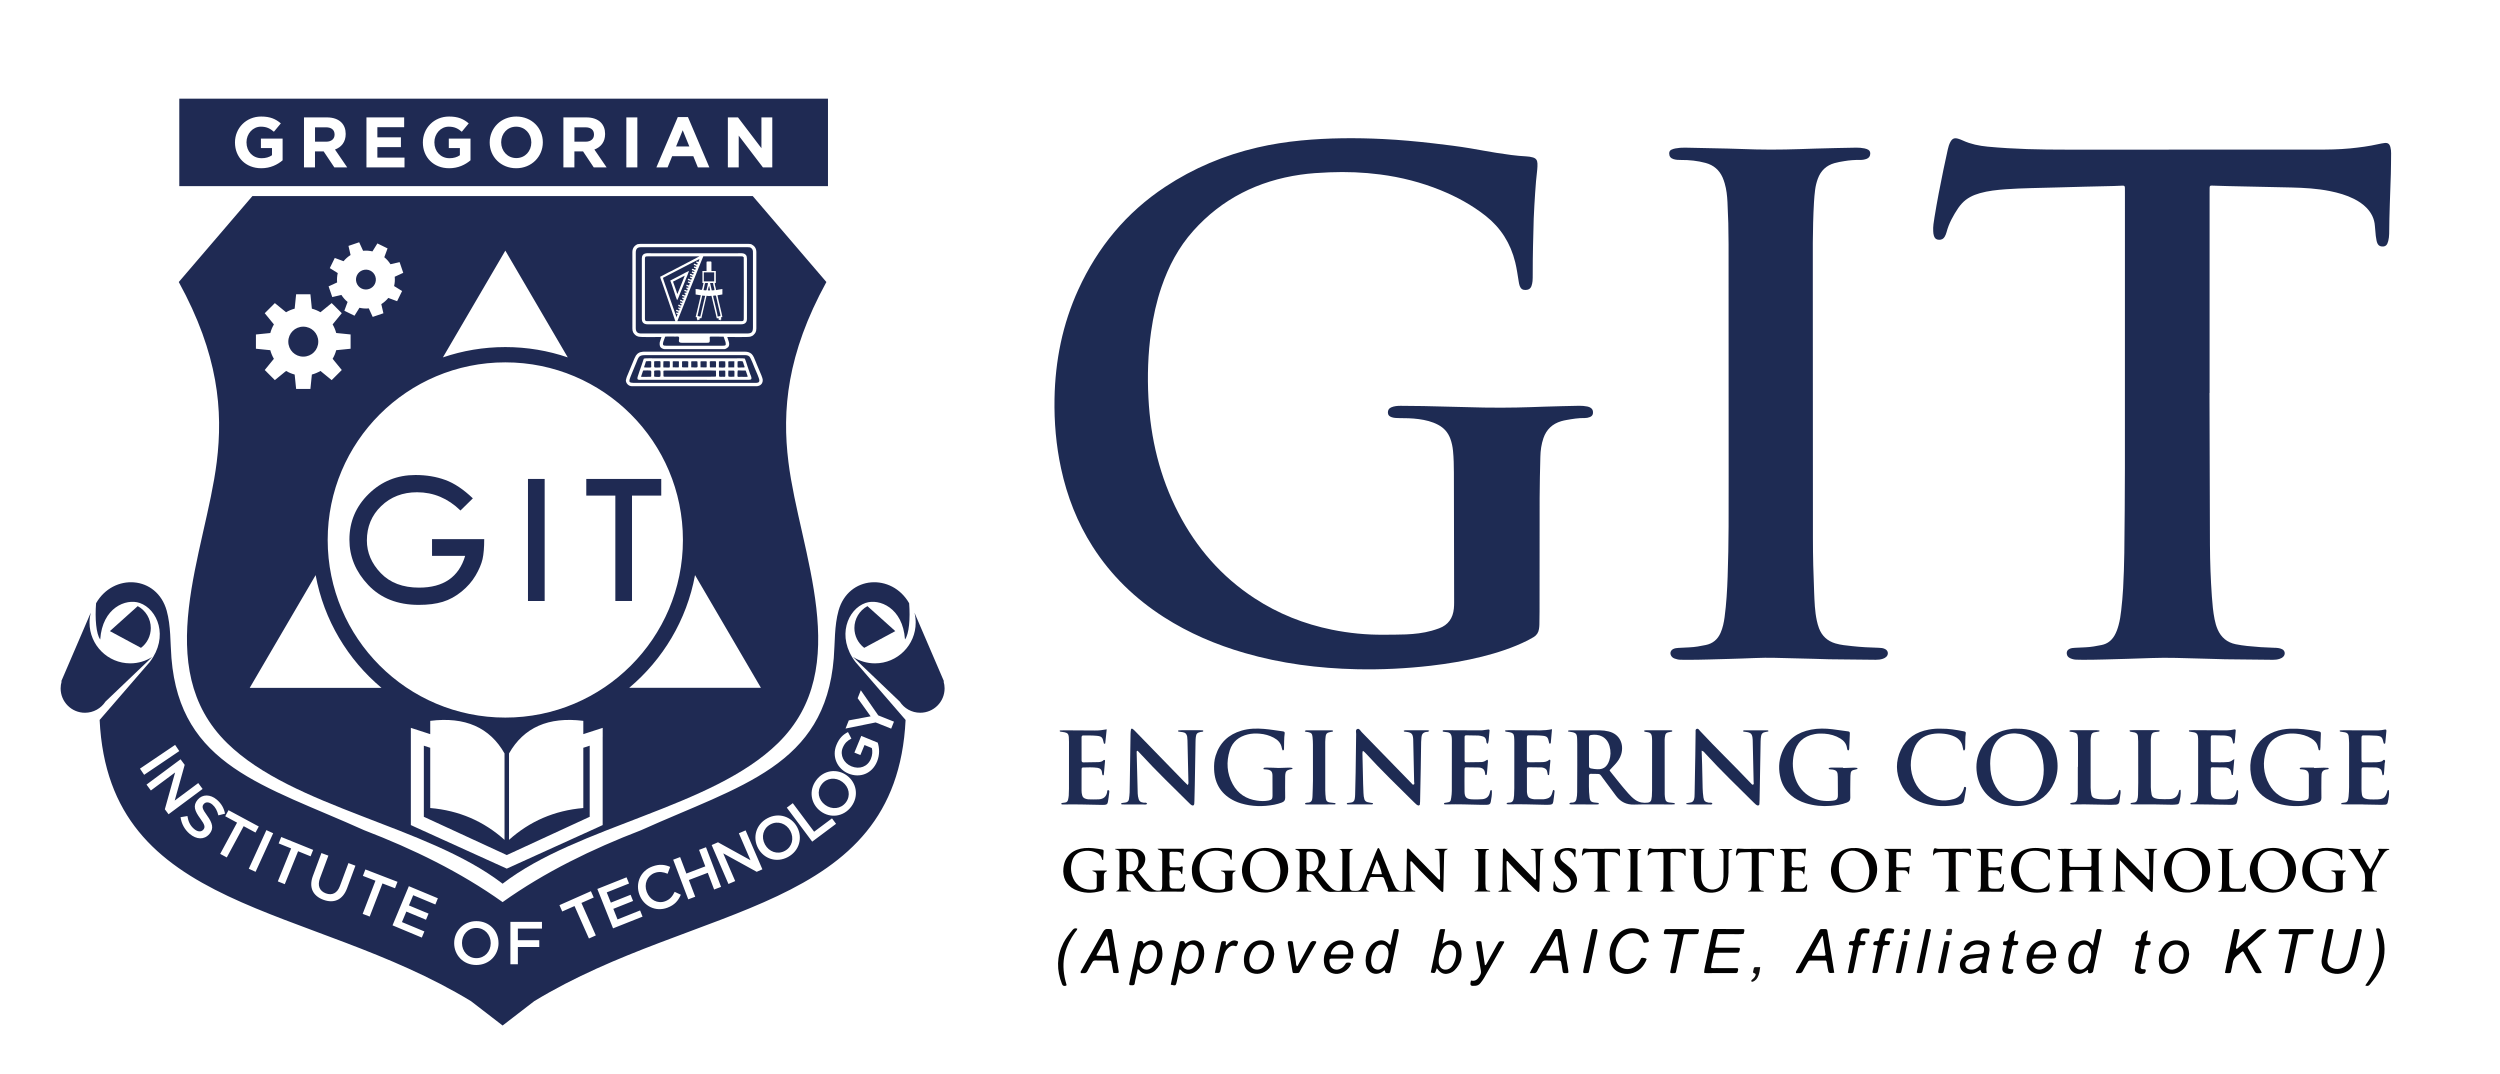 <?xml version="1.0" encoding="UTF-8"?> <svg xmlns="http://www.w3.org/2000/svg" xmlns:xlink="http://www.w3.org/1999/xlink" version="1.1" id="Layer_1" x="0px" y="0px" viewBox="0 0 927.41 398.31" style="enable-background:new 0 0 927.41 398.31;" xml:space="preserve"> <style type="text/css"> .st0{fill:#1E2B53;} .st1{fill:#040404;} .st2{fill:#020202;} .st3{fill:#1F2B53;} .st4{fill:#1F2C53;} .st5{fill:#1F2C54;} .st6{fill:#010101;} .st7{fill:#020101;} .st8{fill:#030303;} .st9{fill:#030202;} .st10{fill:#040303;} .st11{fill:#050505;} .st12{fill:#060606;} .st13{fill:#100F0F;} .st14{fill:#252323;} .st15{fill:#101111;} .st16{fill:#1F2A53;} </style> <g> <path class="st0" d="M550.49,151.19c9.17,0.15,15.77-0.09,22.36-0.33c4.32-0.16,8.63-0.22,12.95-0.33 c1.03-0.03,2.03,0.09,3.04,0.27c0.48,0.09,0.92,0.26,1.32,0.54c0.66,0.46,0.83,1.14,0.78,1.9c-0.05,0.75-0.49,1.21-1.14,1.47 c-0.61,0.25-1.26,0.38-1.93,0.37c-2.29-0.05-4.54,0.33-6.78,0.73c-0.65,0.12-1.3,0.25-1.93,0.44c-3.28,0.97-5.5,3.08-6.61,6.32 c-0.76,2.23-1.08,4.55-1.13,6.89c-0.12,5.1-0.26,10.19-0.27,15.29c-0.04,14.03-0.02,28.07-0.03,42.1c0,1.62-0.02,3.24-0.06,4.86 c-0.01,0.54-0.07,1.08-0.15,1.61c-0.19,1.33-0.86,2.35-2.02,3.04c-0.72,0.43-1.45,0.84-2.2,1.22c-5.39,2.69-11.08,4.55-16.9,6.01 c-6.23,1.56-12.55,2.62-18.93,3.36c-9.19,1.06-18.41,1.52-27.65,1.31c-14.08-0.32-27.96-2.1-41.52-6.03 c-10.59-3.07-20.65-7.35-29.96-13.32c-10.65-6.84-19.55-15.43-26.38-26.12c-5.71-8.94-9.5-18.66-11.73-29.01 c-1.84-8.54-2.59-17.19-2.43-25.91c0.26-14.07,2.97-27.62,8.84-40.46c7.18-15.7,17.77-28.55,32.21-38.09 c10.5-6.94,21.95-11.75,34.21-14.6c5.32-1.24,10.7-2.07,16.14-2.6c10.17-0.98,20.36-1.05,30.55-0.54 c6.23,0.31,12.44,0.88,18.63,1.6c4.64,0.54,9.29,1.1,13.9,1.88c3.13,0.53,6.25,1.14,9.39,1.63c3.73,0.59,7.47,1.14,11.25,1.33 c0.77,0.04,1.56,0.16,2.3,0.37c1.15,0.31,1.68,1.01,1.73,2.22c0.03,0.78,0,1.56-0.08,2.33c-0.32,2.86-0.61,5.72-0.77,8.6 c-0.17,3.17-0.44,6.34-0.53,9.52c-0.19,6.89-0.39,13.79-0.37,20.69c0,0.84,0,1.68-0.07,2.52c-0.05,0.59-0.18,1.19-0.37,1.75 c-0.33,1.03-1.1,1.52-2.18,1.55c-1.11,0.03-1.79-0.4-2.2-1.48c-0.19-0.5-0.28-1.04-0.37-1.57c-0.4-2.42-0.72-4.86-1.31-7.25 c-1.72-7-5.34-12.77-11.02-17.24c-5.08-4-10.7-7.05-16.67-9.48c-7.2-2.92-14.67-4.83-22.38-5.83c-6.26-0.81-12.54-1.06-18.85-0.8 c-3.6,0.15-7.19,0.36-10.75,0.88c-15.7,2.27-29.12,8.93-39.76,20.83c-5.43,6.07-9.17,13.15-11.79,20.83 c-1.85,5.41-3.06,10.96-3.86,16.61c-1.15,8.17-1.41,16.37-0.98,24.59c0.78,14.96,4.2,29.27,11.12,42.64 c6.69,12.93,15.97,23.59,28.18,31.59c8.83,5.79,18.47,9.61,28.8,11.71c6.31,1.28,12.68,1.91,19.12,1.86 c2.76-0.02,5.52-0.01,8.28-0.12c3.24-0.14,6.46-0.49,9.59-1.37c0.92-0.26,1.83-0.56,2.73-0.89c3.41-1.25,5.13-3.79,5.48-7.32 c0.08-0.77,0.1-1.56,0.1-2.34c-0.02-16.01-0.05-32.03-0.09-48.04c-0.01-2.7-0.06-5.4-0.32-8.09c-0.15-1.56-0.46-3.08-1-4.55 c-0.85-2.3-2.35-4.01-4.51-5.15c-2.26-1.2-4.69-1.78-7.2-2.12c-2.5-0.34-5.02-0.37-7.54-0.38c-0.85,0-1.68-0.06-2.49-0.32 c-0.94-0.3-1.38-0.83-1.42-1.64c-0.05-0.94,0.34-1.63,1.21-2.01c1.12-0.49,2.32-0.58,3.52-0.58c2.82,0.01,5.64,0.03,8.46,0.09 C536.39,150.82,544.73,151.04,550.49,151.19z"></path> <path class="st0" d="M819.64,145.8c0.05,18.77,0.08,37.54,0.17,56.31c0.03,6.42,0.27,12.83,0.72,19.23c0.2,2.81,0.45,5.62,1,8.39 c0.26,1.3,0.61,2.57,1.14,3.78c1.29,2.96,3.51,4.81,6.67,5.47c1.41,0.29,2.83,0.49,4.26,0.65c3.34,0.36,6.69,0.58,10.05,0.67 c0.54,0.01,1.08,0.02,1.61,0.12c0.47,0.08,0.94,0.21,1.36,0.43c1.06,0.55,1.24,1.86,0.42,2.73c-0.38,0.4-0.85,0.65-1.37,0.82 c-0.81,0.27-1.63,0.37-2.48,0.36c-5.94-0.06-11.87-0.12-17.81-0.2c-1.74-0.02-3.48-0.1-5.22-0.15c-4.32-0.12-8.63-0.22-12.95-0.35 c-6.12-0.18-12.23,0.2-18.35,0.35c-5.4,0.13-10.79,0.36-16.19,0.35c-0.84,0-1.68-0.01-2.52-0.05c-0.79-0.03-1.54-0.23-2.25-0.57 c-0.7-0.33-1.13-0.86-1.21-1.66c-0.07-0.81,0.25-1.37,0.98-1.75c0.66-0.34,1.38-0.38,2.1-0.42c1.32-0.08,2.63-0.14,3.95-0.19 c1.99-0.08,3.93-0.46,5.87-0.84c2.13-0.42,3.7-1.63,4.79-3.48c0.7-1.2,1.16-2.5,1.52-3.83c0.5-1.8,0.78-3.64,0.98-5.48 c0.3-2.74,0.58-5.49,0.72-8.24c0.22-4.37,0.39-8.75,0.44-13.12c0.12-10.49,0.21-20.99,0.22-31.48 c0.03-34.12,0.01-68.25,0.01-102.37c0-0.54,0.01-1.08-0.01-1.62c-0.03-0.66-0.19-0.81-0.91-0.79c-1.08,0.03-2.16,0.1-3.24,0.13 c-7.07,0.18-14.15,0.31-21.22,0.54c-6.29,0.21-12.59,0.21-18.88,0.67c-3.23,0.24-6.45,0.57-9.58,1.46 c-2.52,0.72-4.82,1.82-6.63,3.79c-0.48,0.53-0.95,1.09-1.35,1.68c-1.87,2.8-3.5,5.72-4.36,9.02c-0.15,0.57-0.39,1.14-0.68,1.65 c-0.45,0.79-1.16,1.17-2.09,1.14c-1-0.04-1.51-0.4-1.88-1.37c-0.21-0.57-0.26-1.16-0.29-1.77c-0.11-1.75,0.19-3.47,0.47-5.19 c0.95-5.92,2.11-11.8,3.32-17.67c0.52-2.52,1.07-5.04,1.63-7.56c0.21-0.94,0.48-1.86,0.94-2.71c0.69-1.27,1.44-1.62,2.81-1.25 c0.63,0.17,1.25,0.43,1.84,0.7c2.92,1.34,6,1.96,9.2,2.27c9.75,0.92,19.51,1.12,29.29,1.11c30.83-0.03,61.66-0.01,92.48-0.01 c4.26,0,8.52-0.04,12.76-0.46c3.46-0.35,6.9-0.79,10.3-1.56c0.76-0.17,1.53-0.32,2.3-0.42c1.29-0.17,1.91,0.27,2.25,1.5 c0.21,0.76,0.28,1.53,0.27,2.32c-0.03,2.58-0.02,5.16-0.1,7.73c-0.23,7.37-0.57,14.74-0.62,22.12c-0.01,0.91-0.13,1.79-0.34,2.67 c-0.36,1.48-0.98,2.06-2.1,2.04c-1.25-0.02-1.88-0.6-2.23-2.14c-0.13-0.58-0.23-1.18-0.29-1.77c-0.13-1.25-0.25-2.51-0.34-3.76 c-0.18-2.64-1.3-4.83-3.11-6.7c-1.35-1.39-2.95-2.44-4.68-3.31c-2.81-1.41-5.8-2.25-8.86-2.87c-4.72-0.96-9.51-1.22-14.31-1.34 c-7.85-0.2-15.71-0.34-23.56-0.52c-1.98-0.04-3.96-0.13-5.93-0.18c-0.71-0.02-0.82,0.11-0.85,0.83c-0.02,0.54-0.01,1.08-0.01,1.62 c0,24.83,0,49.66,0,74.49C819.67,145.8,819.66,145.8,819.64,145.8z"></path> <path class="st0" d="M658.37,244.03c-4.51-0.16-10.5,0.26-16.49,0.39c-5.34,0.12-10.67,0.36-16.01,0.35 c-0.84,0-1.68-0.02-2.52-0.03c-0.73-0.01-1.43-0.2-2.1-0.43c-0.51-0.18-0.96-0.48-1.26-0.96c-0.61-0.97-0.31-2.05,0.7-2.58 c0.6-0.31,1.26-0.38,1.92-0.42c1.38-0.07,2.75-0.15,4.13-0.21c2.05-0.08,4.05-0.46,6.04-0.87c2.61-0.53,4.41-2.07,5.48-4.48 c0.83-1.88,1.24-3.88,1.51-5.9c0.66-4.94,0.94-9.9,1.12-14.88c0.45-12.47,0.38-24.94,0.38-37.41c0-28.66-0.03-57.33-0.03-85.99 c0-5.22-0.13-10.43-0.41-15.64c-0.12-2.34-0.36-4.66-1.02-6.92c-0.22-0.75-0.47-1.49-0.78-2.2c-1.25-2.8-3.34-4.61-6.32-5.41 c-2.98-0.8-6-1.12-9.07-1.1c-0.96,0.01-1.92-0.03-2.85-0.32c-1.08-0.34-1.58-1.05-1.58-2.13c0-0.6,0.26-1.07,0.77-1.33 c0.48-0.24,1-0.4,1.53-0.5c1.18-0.22,2.38-0.31,3.58-0.29c5.28,0.12,10.55,0.21,15.83,0.34c3.48,0.08,6.95,0.22,10.43,0.32 c7.32,0.2,14.63-0.05,21.94-0.31c5.09-0.18,10.19-0.23,15.29-0.35c1.02-0.02,2.04,0.08,3.04,0.27c0.29,0.06,0.59,0.13,0.86,0.24 c0.98,0.37,1.33,0.85,1.32,1.7c-0.02,0.94-0.48,1.61-1.34,1.94c-0.79,0.3-1.62,0.42-2.47,0.41c-1.98-0.03-3.96,0.11-5.91,0.45 c-1.18,0.2-2.37,0.39-3.52,0.72c-3.04,0.85-5.1,2.79-6.2,5.76c-0.5,1.36-0.84,2.76-1.02,4.18c-0.2,1.54-0.33,3.1-0.42,4.65 c-0.58,10-0.42,20.02-0.43,30.03c-0.01,31.54,0.03,63.08,0.04,94.62c0,6.66,0.17,13.31,0.45,19.96c0.15,3.53,0.24,7.08,1,10.55 c0.2,0.93,0.46,1.87,0.79,2.76c1.08,2.89,3.11,4.77,6.07,5.66c2.02,0.61,4.12,0.78,6.2,1.01c3.28,0.37,6.57,0.53,9.87,0.62 c0.84,0.02,1.68,0.08,2.44,0.5c1.13,0.61,1.31,1.97,0.38,2.86c-0.35,0.34-0.78,0.55-1.24,0.71c-0.86,0.29-1.75,0.39-2.66,0.38 c-5.76-0.06-11.51-0.11-17.27-0.19c-1.92-0.02-3.84-0.11-5.75-0.17C668.49,244.29,664.17,244.18,658.37,244.03z"></path> <path class="st1" d="M877.43,365.56c6.13-8.47,5.85-14.18,3.99-20.93c0.15-0.23,0.39-0.23,0.62-0.25c0.55-0.05,0.87,0.15,1.09,0.69 c0.7,1.73,1.19,3.52,1.36,5.38c0.4,4.34-0.62,8.33-3.14,11.9c-0.69,0.98-1.47,1.89-2.21,2.84 C878.68,365.78,878.11,365.91,877.43,365.56z"></path> <path class="st0" d="M582.55,271.49c2.1,0.3,2.45,0.66,2.52,2.73c0.02,0.6,0.02,1.2,0.03,1.8c0.01,2.52,0.02,5.04,0.01,7.55 c-0.01,3.42-0.03,6.83-0.04,10.25c0,0.9-0.08,1.79-0.29,2.67c-0.18,0.73-0.56,1.15-1.34,1.23c-0.4,0.04-0.85-0.04-1.2,0.26 c-0.03,0.03-0.04,0.1-0.04,0.16c0,0.05,0.01,0.15,0.03,0.15c0.23,0.05,0.46,0.12,0.69,0.12c3.12,0.01,6.24,0.01,9.35,0.01 c0.18,0,0.36,0.01,0.54-0.03c0.15-0.03,0.38-0.06,0.29-0.31c-0.03-0.09-0.14-0.22-0.23-0.23c-0.53-0.07-1.07-0.1-1.61-0.18 c-0.96-0.14-1.34-0.52-1.53-1.48c-0.02-0.12-0.03-0.24-0.05-0.36c-0.36-2.69-0.21-5.39-0.24-8.08c0-0.43,0.23-0.67,0.64-0.69 c0.42-0.02,0.84-0.01,1.26,0.01c2.49,0.11,1.87-0.3,3.48,1.87c1.57,2.12,3.12,4.25,4.72,6.35c1.67,2.2,3.81,3.26,6.67,3.18 c4.61-0.14,9.23-0.04,13.85-0.04c0.36,0,0.71-0.05,1.07-0.06c0.17-0.01,0.24-0.09,0.16-0.24c-0.05-0.09-0.13-0.22-0.2-0.23 c-0.65-0.09-1.31-0.15-1.96-0.23c-0.74-0.09-1.23-0.48-1.36-1.22c-0.11-0.59-0.22-1.19-0.22-1.78c-0.02-6.77-0.03-13.55-0.02-20.32 c0-0.53,0.1-1.07,0.21-1.6c0.12-0.57,0.49-0.95,1.08-1.07c0.47-0.09,0.94-0.17,1.4-0.28c0.08-0.02,0.17-0.18,0.16-0.26 c-0.01-0.08-0.15-0.18-0.24-0.2c-0.24-0.04-0.48-0.04-0.72-0.04c-2.82,0-5.64,0-8.45,0c-0.24,0-0.48,0-0.72,0.03 c-0.15,0.02-0.38,0.05-0.31,0.3c0.02,0.09,0.14,0.2,0.23,0.21c0.41,0.08,0.82,0.14,1.24,0.21c0.83,0.13,1.25,0.67,1.36,1.46 c0.08,0.59,0.1,1.2,0.1,1.79c0,6.12,0,12.23-0.01,18.35c0,0.72-0.03,1.44-0.08,2.16c-0.03,0.42-0.09,0.83-0.19,1.24 c-0.16,0.65-0.58,1-1.26,1.09c-1.67,0.22-3.22-0.03-4.64-0.98c-1-0.68-1.84-1.53-2.64-2.43c-2.36-2.64-4.52-5.44-6.73-8.2 c-0.11-0.14-0.17-0.31-0.22-0.4c0.68-0.72,1.33-1.41,1.98-2.11c1.03-1.11,1.89-2.32,2.33-3.8c1.09-3.73-0.5-7.49-4.66-8.49 c-1.06-0.26-2.13-0.39-3.2-0.4c-3.72-0.03-7.43-0.02-11.15-0.01c-0.23,0-0.46,0.09-0.69,0.14c-0.03,0.01-0.05,0.08-0.05,0.12 c0,0.06,0.02,0.16,0.05,0.16C581.98,271.38,582.27,271.45,582.55,271.49z M589.45,273.66c0.01-0.75,0.18-0.92,0.94-1.03 c2.46-0.38,5.72,0.48,6.72,4.26c0.47,1.76,0.45,3.56-0.15,5.3c-0.85,2.46-2.38,3.26-4.41,3.17c-0.78-0.04-1.55-0.12-2.31-0.29 c-0.62-0.14-0.78-0.32-0.78-1c-0.02-1.79-0.01-3.59-0.01-5.38c0,0,0,0,0,0C589.45,277.01,589.44,275.33,589.45,273.66z"></path> <path class="st2" d="M523.43,319.49c0.32,0.06,0.49,0.32,0.68,0.54c3.07,3.45,6.43,6.62,9.69,9.89c0.34,0.34,0.71,0.64,1.08,0.94 c0.18,0.15,0.51-0.03,0.53-0.27c0.03-0.36,0.03-0.72,0.04-1.08c0.08-4.08,0.16-8.15,0.26-12.23c0.01-0.48,0.06-0.96,0.16-1.42 c0.12-0.57,0.85-0.47,1.25-1c-1.73,0.07-3.31-0.04-4.91,0.07c0.08,0.37,0.3,0.27,0.46,0.31c1,0.24,1.2,0.45,1.3,1.4 c0.02,0.24,0.02,0.48,0.03,0.72c0.07,2.7,0.14,5.39,0.21,8.09c0,0.18,0.02,0.36,0,0.54c-0.01,0.1-0.05,0.23-0.13,0.29 c-0.18,0.14-0.33,0.02-0.47-0.1c-0.14-0.12-0.26-0.25-0.38-0.38c-3.18-3.27-6.35-6.54-9.54-9.79c-0.45-0.46-0.77-1.08-1.44-1.29 c-0.62,0.57-0.34,1.33-0.36,2c-0.08,3.72-0.11,7.43-0.17,11.15c-0.01,0.6-0.06,1.2-0.14,1.79c-0.04,0.29-0.23,0.56-0.53,0.68 c-1.16,0.47-2.67,0.04-3.32-1.02c-0.4-0.66-0.72-1.38-1.01-2.1c-1.48-3.66-2.94-7.34-4.41-11c-0.2-0.5-0.44-0.98-0.69-1.46 c-0.11-0.21-0.48-0.18-0.59,0.04c-0.26,0.54-0.51,1.08-0.73,1.64c-1.47,3.67-2.92,7.34-4.38,11.02c-0.22,0.56-0.46,1.11-0.69,1.66 c-0.39,0.94-1.09,1.33-2.11,1.36c-2.16,0.05-2.43-0.11-2.47-2.25c-0.06-3.6-0.05-7.19-0.03-10.79c0.01-1.61,0.05-1.61,1.45-2.53 c-0.68,0-1.28,0-1.88,0c-0.66,0-1.32-0.01-1.98,0c-0.54,0.01-1.09,0.04-1.63,0.07c1.11,0.18,1.42,0.87,1.4,1.83 c0,0.12,0,0.24,0,0.36c0,3.72-0.01,7.43-0.02,11.15c0,0.42-0.03,0.84-0.09,1.25c-0.09,0.57-0.4,0.81-0.97,0.88 c-1.3,0.15-2.35-0.34-3.23-1.25c-1.72-1.76-3.16-3.74-4.72-5.7c0.44-0.46,0.81-0.84,1.17-1.22c0.46-0.48,0.83-1.02,1.11-1.63 c1.16-2.57-0.08-5.06-2.83-5.64c-0.29-0.06-0.59-0.1-0.89-0.1c-2.33-0.01-4.66,0-7.02,0c0.06,0.13,0.07,0.22,0.11,0.24 c1.49,0.55,1.53,0.55,1.53,1.92c0.01,3.84,0.01,7.67-0.02,11.51c-0.01,1.43-0.09,1.47-1.47,2.19c2.02,0,3.93,0,5.85,0 c-0.09-0.34-0.34-0.33-0.57-0.33c-0.74,0-1.06-0.45-1.18-1.11c-0.17-0.91-0.11-4,0.11-5c0.23-0.01,0.47-0.01,0.71-0.05 c1.03-0.17,1.66,0.31,2.2,1.14c0.79,1.2,1.68,2.33,2.53,3.49c0.99,1.35,2.26,2.12,4,1.93c0.3-0.03,0.6-0.01,0.9-0.01 c3,0,5.99-0.01,8.99-0.02c0.6,0,1.2-0.01,1.8-0.02c0.59-0.01,1.18-0.04,2.02-0.07c-1.2-0.58-1.33-0.73-1.08-1.55 c0.35-1.14,0.79-2.26,1.21-3.38c0.12-0.31,0.38-0.44,0.71-0.44c1.2,0,2.4,0.01,3.6-0.01c0.54-0.01,0.88,0.13,1.07,0.71 c0.35,1.08,0.79,2.13,1.2,3.2c0.13,0.33,0.3,0.67,0.15,1.04c-0.18,0.45,0.1,0.51,0.42,0.5c3.18,0,6.35-0.01,9.53-0.03 c0.09,0,0.18-0.06,0.26-0.09c-0.02-0.16-0.1-0.22-0.24-0.22c-0.9-0.02-1.26-0.56-1.34-1.38c-0.02-0.24-0.05-0.48-0.06-0.72 c-0.09-2.76-0.17-5.51-0.25-8.27C523.2,319.87,523.12,319.6,523.43,319.49z M486.54,323.24c-0.24,0-0.48,0-0.72-0.01 c-1.01-0.07-1.15-0.2-1.17-1.16c-0.02-0.89,0-1.79,0-2.69c0,0,0,0,0,0c0-0.9-0.01-1.79,0-2.69c0.01-0.66,0.19-0.81,0.87-0.84 c1.96-0.07,3.12,0.87,3.55,2.8c0.23,1.03,0.12,2.03-0.23,2.99C488.46,322.76,487.74,323.22,486.54,323.24z M510.32,324.29 c-0.47-0.01-0.93-0.04-1.5-0.07c0.52-1.81,1.21-3.45,1.91-5.27c0.86,1.64,1.66,3.91,1.91,5.34 C511.86,324.29,511.09,324.3,510.32,324.29z"></path> <path class="st0" d="M743.44,298.43c2.72,0.7,5.46,0.81,8.19,0.22c4.9-1.05,8.46-3.81,10.45-8.46c1.11-2.6,1.42-5.34,1.08-8.11 c-0.64-5.29-3.43-8.96-8.51-10.77c-1.99-0.71-4.06-1.02-6.36-0.99c-1.15-0.08-2.46,0.11-3.75,0.37c-4.29,0.88-7.6,3.15-9.67,7.06 c-1.53,2.9-1.99,6.02-1.5,9.25C734.24,292.62,737.93,297.01,743.44,298.43z M738.96,278.32c1.61-5.38,6.14-6.85,10.35-6.05 c2.93,0.56,5.11,2.24,6.68,4.75c1.3,2.08,1.89,4.39,2.09,6.8c0.2,2.28,0.03,4.55-0.6,6.76c-0.23,0.8-0.51,1.6-0.91,2.34 c-1.64,3.07-4.29,4.45-7.7,4.24c-3.73-0.23-6.57-2.04-8.49-5.26c-1.15-1.93-1.78-4.05-1.99-6.28c-0.07-0.77-0.08-1.55-0.11-2.33 C738.29,281.6,738.47,279.94,738.96,278.32z"></path> <path class="st0" d="M499.94,298.4c3,0.01,5.99,0.01,8.99,0.01c0.06,0,0.13,0,0.17-0.03c0.08-0.05,0.18-0.12,0.22-0.2 c0.07-0.14,0.01-0.24-0.15-0.27c-0.29-0.05-0.58-0.1-0.88-0.14c-1.73-0.23-2.14-0.63-2.39-2.34c-0.06-0.41-0.08-0.84-0.1-1.25 c-0.05-1.14-0.1-2.28-0.13-3.42c-0.09-3.78-0.18-7.55-0.26-11.33c-0.01-0.24,0.02-0.48,0.08-0.71c0.01-0.05,0.25-0.13,0.3-0.09 c0.31,0.27,0.62,0.56,0.9,0.87c5.7,6.25,11.81,12.1,17.81,18.06c0.3,0.3,0.6,0.59,0.92,0.86c0.18,0.15,0.4,0.26,0.61,0.36 c0.28,0.12,0.65-0.08,0.69-0.37c0.05-0.35,0.07-0.71,0.08-1.07c0.09-4.14,0.18-8.27,0.25-12.41c0.06-3.24,0.08-6.48,0.14-9.71 c0.01-0.6,0.08-1.19,0.13-1.79c0.09-1.1,0.66-1.75,1.79-1.91c0.33-0.05,0.73,0.09,1.11-0.44c-0.24-0.07-0.41-0.17-0.58-0.17 c-2.76-0.01-5.51-0.01-8.27-0.01c-0.17,0-0.35,0.07-0.52,0.12c-0.05,0.01-0.12,0.08-0.12,0.09c0.04,0.1,0.08,0.27,0.15,0.28 c0.29,0.06,0.59,0.07,0.89,0.11c1.87,0.25,2.34,0.75,2.47,2.65c0.01,0.12,0.01,0.24,0.01,0.36c0.12,5.15,0.24,10.31,0.34,15.47 c0.01,0.37,0.29,0.92-0.25,1.09c-0.35,0.11-0.58-0.35-0.82-0.59c-6.15-6.32-12.28-12.64-18.44-18.95c-0.44-0.45-0.8-1.33-1.48-1.13 c-0.87,0.26-0.51,1.22-0.52,1.89c-0.08,4.74-0.12,9.47-0.19,14.21c-0.04,2.76-0.12,5.51-0.19,8.27c-0.01,0.54-0.05,1.08-0.15,1.61 c-0.14,0.78-0.59,1.29-1.45,1.35c-0.42,0.03-0.83,0.08-1.25,0.15c-0.09,0.02-0.21,0.13-0.24,0.22 C499.57,298.33,499.79,298.4,499.94,298.4z"></path> <path class="st0" d="M625.65,298.33c0.29,0.05,0.59,0.09,0.89,0.09c2.46,0.01,4.92,0.01,7.37,0c0.45,0,0.94,0.16,1.34-0.2 c-0.25-0.73-0.91-0.37-1.36-0.46c-1.32-0.25-1.78-0.59-1.98-1.93c-0.17-1.12-0.25-2.26-0.29-3.4c-0.09-3-0.12-5.99-0.2-8.99 c-0.04-1.61-0.11-3.23-0.17-4.99c0.78,0.24,1.06,0.73,1.41,1.12c5.74,6.29,11.9,12.17,17.94,18.18c0.25,0.25,0.52,0.5,0.79,0.73 c0.13,0.11,0.3,0.2,0.46,0.27c0.35,0.17,0.78-0.02,0.82-0.41c0.05-0.48,0.06-0.96,0.07-1.43c0.13-7.31,0.25-14.62,0.39-21.94 c0.01-0.66,0.07-1.32,0.18-1.96c0.13-0.78,0.61-1.28,1.42-1.42c0.41-0.07,0.82-0.15,1.22-0.24c0.03-0.01,0.05-0.1,0.06-0.15 c0.01-0.05,0.01-0.13-0.02-0.14c-0.1-0.06-0.21-0.13-0.32-0.13c-2.88-0.01-5.75-0.01-8.63-0.01c-0.06,0-0.13,0-0.18,0.03 c-0.09,0.06-0.23,0.13-0.24,0.2c-0.01,0.08,0.1,0.23,0.18,0.25c0.23,0.06,0.47,0.06,0.71,0.09c2.08,0.25,2.53,0.73,2.67,2.85 c0,0.06,0.01,0.12,0.01,0.18c0.12,5.21,0.24,10.43,0.35,15.64c0.01,0.32,0.2,0.78-0.25,0.93c-0.3,0.1-0.5-0.26-0.71-0.46 c-0.22-0.2-0.42-0.43-0.63-0.65c-6.01-6.36-12.34-12.41-18.3-18.83c-0.33-0.36-0.63-1.03-1.28-0.74c-0.51,0.23-0.35,0.84-0.36,1.3 c-0.04,2.82-0.06,5.63-0.11,8.45c-0.08,4.79-0.17,9.59-0.26,14.38c-0.01,0.66-0.02,1.32-0.21,1.96c-0.21,0.7-0.61,1.14-1.38,1.21 c-0.47,0.04-0.94,0.15-1.41,0.23c-0.04,0.01-0.11,0.08-0.1,0.11C625.56,298.15,625.6,298.32,625.65,298.33z"></path> <path class="st0" d="M416.1,298.39c0.42,0.03,0.84,0.04,1.26,0.04c2.16,0,4.32,0.01,6.48-0.01c0.57-0.01,1.17,0.19,1.7-0.19 c-0.29-0.8-1.04-0.28-1.52-0.52c-0.05-0.03-0.12-0.02-0.18-0.03c-0.73-0.09-1.2-0.51-1.42-1.2c-0.22-0.69-0.35-1.39-0.37-2.12 c-0.13-5.04-0.26-10.07-0.39-15.11c-0.01-0.26-0.13-0.61,0.34-0.76c0.43,0.46,0.89,0.93,1.33,1.41 c5.72,6.23,11.83,12.08,17.84,18.04c0.25,0.25,0.51,0.52,0.81,0.71c0.62,0.38,0.98,0.1,1.04-0.44c0.03-0.36,0.05-0.72,0.06-1.08 c0.05-1.92,0.1-3.84,0.14-5.76c0.1-5.4,0.18-10.79,0.28-16.19c0.01-0.6,0.03-1.2,0.11-1.79c0.15-1.19,0.49-1.57,1.63-1.83 c0.29-0.07,0.59-0.09,0.89-0.13c0.15-0.02,0.21-0.08,0.23-0.22c0.05-0.29-0.2-0.26-0.33-0.28c-0.29-0.04-0.6-0.04-0.9-0.04 c-2.28,0-4.56,0-6.84,0c-0.36,0-0.72,0.02-1.07,0.06c-0.09,0.01-0.23,0.13-0.23,0.19c0.01,0.09,0.11,0.24,0.19,0.26 c0.53,0.09,1.06,0.15,1.6,0.22c0.97,0.14,1.47,0.74,1.62,1.67c0.07,0.47,0.1,0.95,0.11,1.43c0.12,5.04,0.23,10.07,0.34,15.11 c0.01,0.4,0.13,0.83-0.25,1.4c-0.47-0.45-0.86-0.81-1.23-1.19c-6.1-6.28-12.2-12.56-18.31-18.84c-0.29-0.3-0.59-0.6-0.94-0.82 c-0.18-0.11-0.52-0.11-0.57,0.21c-0.09,0.53-0.15,1.07-0.16,1.6c-0.1,5.94-0.18,11.87-0.27,17.81c-0.02,1.32-0.01,2.64-0.07,3.96 c-0.03,0.84-0.13,1.67-0.25,2.5c-0.11,0.73-0.57,1.16-1.33,1.25c-0.47,0.05-0.94,0.11-1.41,0.2c-0.07,0.01-0.15,0.18-0.14,0.27 C415.89,298.25,416.02,298.38,416.1,298.39z"></path> <path class="st0" d="M472.72,298.51c0.94-0.18,1.86-0.46,2.76-0.79c0.91-0.33,1.3-0.85,1.28-1.87c-0.07-2.4-0.01-4.8-0.01-7.19 c0-0.48-0.01-0.96,0.05-1.44c0.12-1.05,0.51-1.47,1.53-1.73c0.34-0.09,0.69-0.13,1.04-0.21c0.05-0.01,0.13-0.09,0.12-0.11 c-0.04-0.1-0.1-0.27-0.17-0.29c-0.35-0.07-0.7-0.13-1.06-0.12c-1.38,0.03-2.76,0.09-3.96,0.13c-0.78-0.04-1.38-0.07-1.98-0.09 c-0.66-0.02-1.32-0.04-1.98-0.04c-0.42,0-0.84-0.02-1.26,0.03c-0.14,0.02-0.33,0.16-0.39,0.3c-0.11,0.24,0.15,0.27,0.29,0.29 c0.36,0.05,0.72,0.03,1.07,0.08c1.46,0.21,1.97,0.75,1.99,2.26c0.04,2.52,0.04,5.04,0.02,7.55c-0.01,1.12-0.34,1.46-1.46,1.69 c-1.43,0.29-2.86,0.24-4.29,0.04c-4.01-0.56-7.08-2.56-9.02-6.11c-2.18-3.99-2.44-8.24-1.09-12.54c1.02-3.25,3.41-5.11,6.67-5.91 c1.47-0.36,2.98-0.4,4.47-0.27c1.8,0.16,3.54,0.62,5.15,1.48c1.56,0.83,2.69,1.99,3.01,3.8c0.05,0.29,0.17,0.56,0.27,0.83 c0.02,0.05,0.1,0.1,0.14,0.09c0.11-0.03,0.24-0.07,0.3-0.14c0.07-0.08,0.11-0.22,0.11-0.33c0.07-1.98-0.02-3.96,0.26-5.92 c0.06-0.43-0.26-0.61-0.67-0.67c-2.32-0.31-4.62-0.71-6.95-0.91c-2.81-0.24-5.64-0.18-8.38,0.63c-4.84,1.42-8.12,4.47-9.63,9.33 c-0.52,1.68-0.63,3.41-0.56,5.16c0.24,5.41,2.78,9.31,7.68,11.64c0.75,0.36,1.55,0.64,2.35,0.88 C464.49,299.24,468.59,299.29,472.72,298.51z"></path> <path class="st3" d="M842.1,296.95c0.86,0.42,1.75,0.78,2.67,1.06c4.1,1.24,8.26,1.31,12.45,0.49c0.94-0.18,1.85-0.47,2.76-0.8 c0.85-0.31,1.2-0.82,1.18-1.75c-0.05-2.46-0.01-4.92,0-7.37c0-0.48,0.01-0.96,0.06-1.44c0.1-0.87,0.57-1.43,1.44-1.62 c0.35-0.07,0.71-0.1,1.06-0.18c0.07-0.01,0.15-0.18,0.14-0.25c-0.02-0.09-0.13-0.23-0.22-0.24c-0.53-0.04-1.07-0.08-1.61-0.07 c-1.2,0.03-2.4,0.09-3.59,0.13c0-0.05,0-0.1,0-0.15c-1.38,0-2.76,0-4.13,0c-0.3,0-0.61-0.02-0.89,0.04 c-0.14,0.03-0.23,0.24-0.35,0.37c0.09,0.07,0.17,0.18,0.26,0.19c0.3,0.04,0.6,0.05,0.89,0.07c1.88,0.15,2.29,1.07,2.28,2.38 c-0.03,2.46,0.02,4.92,0,7.37c-0.01,1.23-0.32,1.54-1.55,1.79c-1.43,0.29-2.86,0.22-4.29,0.01c-3.93-0.58-6.96-2.55-8.88-6.02 c-2.21-3.98-2.46-8.23-1.15-12.53c0.99-3.26,3.36-5.15,6.62-5.97c1.47-0.37,2.97-0.42,4.47-0.29c2.05,0.18,4.01,0.71,5.78,1.81 c1.22,0.76,2.1,1.77,2.38,3.22c0.07,0.35,0.17,0.7,0.29,1.03c0.02,0.07,0.2,0.13,0.29,0.12c0.1-0.02,0.24-0.12,0.25-0.2 c0.05-0.35,0.08-0.71,0.09-1.06c0.05-1.38,0.04-2.76,0.13-4.13c0.09-1.5,0.13-1.49-1.38-1.75c-3.31-0.56-6.63-1.02-10.01-0.88 c-1.99,0.09-3.93,0.41-5.8,1.12c-4.26,1.63-7.06,4.63-8.37,9c-0.67,2.22-0.73,4.51-0.38,6.77 C835.64,291.68,838.04,294.95,842.1,296.95z"></path> <path class="st0" d="M664.38,295c1.61,1.4,3.47,2.35,5.49,2.97c3.01,0.92,6.11,1.23,9.24,0.97c2.03-0.17,4.04-0.45,5.97-1.2 c0.9-0.35,1.34-0.84,1.31-1.85c-0.05-1.98,0-3.96,0.01-5.93c0-0.72,0.01-1.44,0.04-2.16c0.09-1.78,0.3-2.02,2.03-2.38 c0.17-0.04,0.34-0.09,0.5-0.14c0.05-0.02,0.11-0.1,0.1-0.12c-0.04-0.11-0.09-0.28-0.16-0.29c-0.41-0.06-0.83-0.11-1.24-0.1 c-1.32,0.03-2.64,0.09-3.95,0.14c0-0.05,0-0.1,0-0.15c-1.44,0-2.88-0.01-4.31,0c-0.29,0-0.59,0.05-0.88,0.12 c-0.08,0.02-0.17,0.18-0.16,0.27c0,0.08,0.12,0.2,0.21,0.22c0.17,0.05,0.36,0.04,0.53,0.05c2.55,0.12,2.61,1.13,2.64,2.77 c0.04,2.22,0.03,4.44,0.04,6.65c0,0.24-0.01,0.48-0.03,0.72c-0.08,0.75-0.51,1.19-1.23,1.35c-0.23,0.05-0.47,0.09-0.71,0.12 c-5.86,0.73-11.46-1.91-13.73-8.03c-1.14-3.06-1.3-6.21-0.59-9.38c0.93-4.12,3.52-6.54,7.68-7.3c1.19-0.22,2.39-0.24,3.58-0.16 c2.12,0.15,4.13,0.69,5.96,1.82c1.28,0.79,2.18,1.87,2.42,3.4c0.04,0.24,0.07,0.48,0.15,0.7c0.06,0.16,0.2,0.32,0.4,0.28 c0.09-0.02,0.17-0.14,0.22-0.23c0.05-0.1,0.07-0.23,0.08-0.35c0.08-1.92,0.16-3.83,0.23-5.75c0.02-0.41-0.16-0.65-0.6-0.71 c-1.96-0.26-3.91-0.55-5.88-0.8c-2.63-0.33-5.27-0.36-7.88,0.14c-5.12,0.98-8.94,3.66-10.87,8.64c-1.23,3.17-1.29,6.43-0.39,9.71 C661.27,291.38,662.52,293.39,664.38,295z"></path> <path class="st0" d="M713.56,297.95c4.14,1.34,8.37,1.33,12.63,0.6c0.35-0.06,0.7-0.16,1.05-0.26c0.76-0.21,1.24-0.7,1.38-1.49 c0.23-1.3,0.47-2.59,0.67-3.9c0.05-0.33,0.21-0.84-0.18-0.96c-0.64-0.21-0.56,0.48-0.67,0.8c-0.63,1.82-1.78,3.14-3.65,3.67 c-1.92,0.55-3.91,0.69-5.87,0.31c-3.97-0.78-6.89-3.04-8.62-6.68c-1.93-4.06-1.89-8.27-0.26-12.4c1.15-2.92,3.39-4.71,6.54-5.31 c1.55-0.29,3.1-0.31,4.65-0.13c1.37,0.16,2.71,0.48,3.97,1.1c1.55,0.77,2.53,1.97,2.86,3.69c0.08,0.41,0.16,0.82,0.26,1.23 c0.02,0.08,0.18,0.2,0.26,0.19c0.1-0.01,0.21-0.12,0.26-0.22c0.23-0.38,0.16-0.81,0.18-1.22c0.06-1.62-0.03-3.24,0.21-4.85 c0.07-0.51-0.11-0.7-0.7-0.82c-2.76-0.56-5.54-1.02-8.58-0.99c-1.36-0.06-2.91,0.06-4.45,0.34c-4.65,0.85-8.28,3.16-10.34,7.5 c-1.99,4.2-1.91,8.5,0.01,12.7C706.82,294.51,709.82,296.74,713.56,297.95z"></path> <path class="st4" d="M393.38,271.42c0.53,0.09,1.07,0.12,1.59,0.24c1.04,0.23,1.41,0.64,1.52,1.71c0.06,0.59,0.07,1.2,0.07,1.8 c0,5.81,0,11.63-0.01,17.44c0,0.84-0.02,1.68-0.08,2.51c-0.04,0.53-0.15,1.06-0.27,1.59c-0.13,0.58-0.5,0.94-1.11,1.01 c-0.36,0.04-0.72,0.07-1.07,0.15c-0.15,0.03-0.37,0.08-0.3,0.34c0.06,0.22,0.26,0.18,0.41,0.22c0.06,0.01,0.12,0.01,0.18,0.01 c4.86-0.15,9.71,0.1,14.56,0.15c0.3,0,0.6,0.01,0.9-0.03c0.79-0.08,1.07-0.28,1.22-1.07c0.21-1.12,0.34-2.25,0.48-3.38 c0.04-0.34,0.16-0.87-0.21-0.96c-0.66-0.17-0.52,0.53-0.58,0.84c-0.35,1.68-1.48,2.43-3.06,2.53c-1.31,0.08-2.63,0.03-3.95,0 c-0.35-0.01-0.7-0.15-1.04-0.25c-0.62-0.19-1-0.61-1.18-1.24c-0.17-0.58-0.23-1.17-0.23-1.77c0-2.46,0-4.91,0-7.37 c0-0.24,0.01-0.48,0.03-0.72c0.03-0.26,0.2-0.45,0.46-0.46c1.8-0.06,3.6-0.12,5.38,0.11c0.96,0.13,1.65,0.69,1.71,1.78 c0.01,0.24,0.05,0.48,0.11,0.71c0.05,0.17,0.17,0.34,0.37,0.31c0.08-0.01,0.2-0.15,0.2-0.24c0.16-1.73,0.31-3.46,0.46-5.19 c0.02-0.22-0.35-0.4-0.51-0.23c-0.54,0.58-1.25,0.73-1.96,0.76c-1.85,0.07-3.71,0.08-5.57,0.1c-0.42,0-0.67-0.25-0.67-0.67 c-0.01-2.88-0.01-5.75-0.01-8.63c0-0.42,0.2-0.71,0.63-0.7c1.68,0.02,3.36-0.02,5.03,0.14c1.81,0.17,2.16,0.61,2.53,2.44 c0.02,0.12,0.02,0.25,0.08,0.35c0.05,0.08,0.17,0.17,0.26,0.17c0.09,0,0.26-0.1,0.26-0.17c0.18-1.65,0.35-3.3,0.54-5.19 c-1.61,0.31-2.98,0.45-4.36,0.43c-3.71-0.05-7.43-0.05-11.15-0.07c-0.54,0-1.08,0-1.62,0.04c-0.13,0.01-0.39,0.01-0.3,0.27 C393.16,271.29,393.28,271.4,393.38,271.42z"></path> <path class="st0" d="M558.54,271.4c0.53,0.09,1.07,0.13,1.59,0.24c1.06,0.23,1.45,0.64,1.55,1.67c0.07,0.71,0.08,1.44,0.08,2.15 c0,5.63,0,11.27-0.01,16.9c0,0.9-0.04,1.8-0.08,2.69c-0.02,0.42-0.09,0.83-0.16,1.24c-0.15,0.86-0.58,1.42-1.54,1.44 c-0.35,0.01-0.73,0-1.03,0.24c-0.03,0.02-0.02,0.11-0.02,0.16c0,0.06,0.01,0.16,0.03,0.16c0.29,0.04,0.59,0.11,0.88,0.1 c4.32-0.12,8.63,0.06,12.94,0.15c0.66,0.01,1.32,0.03,1.98-0.01c1.03-0.06,1.31-0.25,1.48-1.22c0.21-1.24,0.31-2.49,0.45-3.74 c0.01-0.11-0.02-0.25-0.08-0.34c-0.05-0.09-0.17-0.19-0.26-0.19c-0.09,0-0.23,0.09-0.25,0.18c-0.15,0.45-0.26,0.92-0.42,1.37 c-0.3,0.84-0.88,1.42-1.76,1.65c-0.4,0.1-0.82,0.24-1.23,0.25c-1.2,0.03-2.4,0.03-3.59,0c-0.35-0.01-0.7-0.12-1.05-0.21 c-0.77-0.19-1.26-0.66-1.42-1.44c-0.07-0.35-0.17-0.71-0.18-1.06c-0.02-2.82-0.01-5.63-0.02-8.45c0-0.42,0.19-0.71,0.62-0.71 c1.62,0.01,3.24,0.03,4.85,0.07c0.29,0.01,0.59,0.11,0.87,0.21c0.67,0.24,1.11,0.68,1.21,1.42c0.05,0.35,0.11,0.71,0.2,1.05 c0.02,0.08,0.17,0.18,0.27,0.18c0.08,0,0.23-0.11,0.23-0.19c0.17-1.73,0.32-3.46,0.47-5.19c0.02-0.25-0.3-0.46-0.48-0.29 c-0.75,0.73-1.71,0.81-2.67,0.85c-1.5,0.05-3,0.05-4.49,0.05c-1.01-0.01-1.08-0.08-1.08-1.18c-0.01-2.58-0.01-5.15,0-7.73 c0-0.18,0.01-0.36,0.02-0.54c0.03-0.35,0.25-0.56,0.58-0.56c1.74,0.03,3.48-0.01,5.2,0.16c1.72,0.17,2.03,0.6,2.39,2.37 c0.02,0.12,0.02,0.25,0.07,0.35c0.05,0.09,0.15,0.22,0.24,0.22c0.19,0.02,0.35-0.13,0.37-0.31c0.15-1.6,0.28-3.2,0.45-5.06 c-2.99,0.65-5.8,0.39-8.61,0.42c-2.4,0.03-4.79-0.04-7.19-0.06c-0.48,0-0.95,0.03-1.43,0.07c-0.07,0.01-0.2,0.15-0.18,0.2 C558.36,271.26,558.46,271.38,558.54,271.4z"></path> <path class="st0" d="M553.32,293.05C553.32,293.04,553.32,293.04,553.32,293.05L553.32,293.05z"></path> <path class="st0" d="M535.66,271.47c0.42,0.05,0.83,0.11,1.25,0.16c0.99,0.12,1.46,0.74,1.59,1.67c0.07,0.47,0.09,0.96,0.09,1.43 c0,6.23,0,12.47-0.02,18.7c0,0.84-0.1,1.68-0.22,2.5c-0.22,1.49-0.34,1.59-1.93,1.84c-0.12,0.02-0.24,0.03-0.36,0.04 c-0.18,0.03-0.34,0.09-0.38,0.29c-0.06,0.29,0.19,0.27,0.33,0.29c0.3,0.03,0.6,0.03,0.9,0.02c3.96-0.12,7.91,0.04,11.87,0.13 c0.96,0.02,1.92,0.05,2.88,0c0.9-0.04,1.21-0.3,1.37-1.13c0.24-1.24,0.44-2.48,0.41-3.75c0-0.18-0.04-0.36-0.09-0.53 c-0.01-0.05-0.02-0.07-0.02-0.08c0,0.03-0.03,0.07-0.14,0.05c-0.05-0.01-0.13-0.02-0.16,0.01c-0.08,0.08-0.18,0.17-0.21,0.28 c-0.07,0.23-0.11,0.46-0.16,0.7c-0.34,1.48-1.34,2.26-2.79,2.38c-1.25,0.1-2.52,0.12-3.77,0.06c-2.13-0.11-2.77-0.77-2.81-2.89 c-0.04-2.7-0.01-5.39-0.01-8.09c0-0.12,0.01-0.24,0.02-0.36c0.03-0.35,0.22-0.54,0.57-0.54c1.62,0.02,3.24,0.04,4.85,0.07 c0.18,0,0.36,0.05,0.53,0.09c0.83,0.2,1.38,0.69,1.57,1.54c0.07,0.35,0.1,0.71,0.17,1.05c0.02,0.07,0.18,0.14,0.28,0.14 c0.09-0.01,0.22-0.1,0.25-0.19c0.06-0.16,0.07-0.35,0.09-0.53c0.12-1.37,0.23-2.74,0.34-4.12c0.02-0.28,0.12-0.58-0.21-0.9 c-0.66,0.43-1.35,0.9-2.22,0.9c-1.86,0.02-3.71,0.06-5.57,0.08c-0.45,0.01-0.64-0.28-0.64-0.68c-0.01-2.88-0.01-5.75,0-8.63 c0-0.57,0.16-0.7,0.79-0.69c1.44,0.01,2.88,0.02,4.31,0.08c0.53,0.02,1.06,0.17,1.58,0.3c0.7,0.17,1.14,0.64,1.3,1.35 c0.08,0.35,0.08,0.72,0.18,1.06c0.04,0.14,0.24,0.23,0.36,0.35c0.07-0.08,0.19-0.16,0.21-0.25c0.08-0.29,0.16-0.58,0.19-0.88 c0.12-1.25,0.23-2.5,0.34-3.76c0.03-0.32-0.21-0.44-0.45-0.42c-0.95,0.08-1.87,0.35-2.85,0.33c-3.48-0.04-6.95-0.04-10.43-0.05 c-1.02,0-2.04-0.02-3.06-0.02c-0.23,0-0.55,0-0.59,0.24C535.11,271.43,535.43,271.44,535.66,271.47z"></path> <path class="st0" d="M812.18,271.39c0.59,0.11,1.18,0.18,1.77,0.28c0.81,0.14,1.27,0.66,1.39,1.44c0.09,0.59,0.1,1.19,0.1,1.79 c0,6.11,0,12.22-0.01,18.33c0,0.6,0,1.2-0.07,1.8c-0.07,0.59-0.18,1.18-0.33,1.76c-0.13,0.5-0.47,0.82-1.01,0.89 c-0.42,0.05-0.83,0.09-1.25,0.16c-0.09,0.02-0.19,0.14-0.22,0.24c-0.08,0.26,0.15,0.31,0.31,0.31c0.66,0.01,1.32-0.01,1.98-0.01 c3.47,0.04,6.95,0.09,10.42,0.14c1.02,0.01,2.04,0.06,3.06,0.02c1.15-0.04,1.34-0.22,1.6-1.29c0.29-1.23,0.35-2.49,0.37-3.75 c0-0.06,0-0.13-0.03-0.17c-0.06-0.09-0.12-0.18-0.21-0.23c-0.13-0.08-0.23-0.02-0.28,0.13c-0.14,0.46-0.26,0.92-0.43,1.36 c-0.31,0.83-0.87,1.44-1.76,1.65c-0.52,0.12-1.05,0.25-1.58,0.28c-0.96,0.04-1.92,0.05-2.87,0c-2.31-0.11-2.98-0.78-3.01-3.09 c-0.04-2.58-0.01-5.15-0.01-7.73c0-0.18,0.01-0.36,0.02-0.54c0.02-0.36,0.25-0.54,0.58-0.53c1.62,0.01,3.23,0.04,4.85,0.07 c0.18,0,0.36,0.04,0.53,0.08c0.88,0.25,1.49,0.74,1.59,1.72c0.03,0.29,0.08,0.58,0.16,0.87c0.02,0.07,0.18,0.11,0.28,0.14 c0.14,0.04,0.22-0.03,0.24-0.19c0.15-1.78,0.3-3.56,0.49-5.75c-0.89,0.61-1.46,1.02-2.21,1.09c-1.97,0.19-3.95,0.12-5.92,0.11 c-0.34,0-0.54-0.21-0.59-0.55c-0.02-0.12-0.02-0.24-0.02-0.36c0-2.76-0.01-5.51,0.01-8.27c0-0.72,0.11-0.83,0.86-0.82 c1.44,0,2.88,0.02,4.31,0.08c0.53,0.02,1.06,0.17,1.58,0.3c0.63,0.16,1.04,0.58,1.21,1.2c0.13,0.46,0.21,0.93,0.33,1.39 c0.02,0.06,0.18,0.09,0.28,0.11c0.04,0.01,0.11-0.05,0.14-0.1c0.06-0.1,0.15-0.21,0.16-0.31c0.14-1.49,0.29-2.98,0.39-4.47 c0.03-0.4-0.35-0.45-0.65-0.37c-1.65,0.43-3.33,0.32-5.01,0.32c-3.3,0-6.59-0.04-9.89-0.06c-0.54,0-1.08,0.02-1.61,0.05 c-0.08,0.01-0.22,0.12-0.22,0.19C812,271.22,812.1,271.38,812.18,271.39z"></path> <path class="st0" d="M868.15,271.4c0.59,0.1,1.18,0.16,1.77,0.27c0.8,0.15,1.28,0.64,1.35,1.46c0.08,0.83,0.16,1.67,0.17,2.51 c0.01,5.45,0.01,10.91-0.01,16.36c0,1.14-0.09,2.28-0.18,3.41c-0.04,0.47-0.14,0.95-0.27,1.4c-0.14,0.49-0.47,0.82-1.02,0.88 c-0.42,0.05-0.83,0.11-1.24,0.19c-0.08,0.02-0.17,0.14-0.21,0.23c-0.06,0.15,0.01,0.24,0.16,0.24c0.54,0.02,1.07,0.04,1.61,0.05 c2.1,0.01,4.2,0,6.29,0c0,0.01,0,0.02,0,0.03c2.28,0.05,4.55,0.1,6.83,0.13c0.48,0.01,0.96-0.02,1.43-0.06 c0.46-0.05,0.81-0.3,0.91-0.75c0.32-1.46,0.61-2.93,0.5-4.44c0-0.06-0.02-0.15-0.06-0.16c-0.1-0.04-0.24-0.09-0.32-0.05 c-0.23,0.12-0.24,0.39-0.31,0.61c-0.66,2.14-1.36,2.72-3.56,2.83c-1.02,0.05-2.04,0.03-3.06-0.01c-0.47-0.02-0.95-0.13-1.41-0.26 c-0.76-0.21-1.23-0.73-1.33-1.53c-0.08-0.65-0.16-1.31-0.16-1.97c-0.02-2.28,0-4.55,0.01-6.83c0-0.18,0-0.36,0.01-0.54 c0.04-0.6,0.18-0.76,0.76-0.76c1.5,0,3,0.03,4.49,0.06c0.3,0.01,0.6,0.07,0.88,0.15c0.75,0.22,1.26,0.67,1.4,1.47 c0.06,0.35,0.11,0.71,0.19,1.06c0.02,0.1,0.14,0.18,0.21,0.27c0.12-0.12,0.33-0.22,0.36-0.35c0.07-0.41,0.07-0.83,0.1-1.25 c0.07-0.96,0.13-1.91,0.2-2.87c0.03-0.41,0.34-0.91,0.01-1.2c-0.45-0.4-0.67,0.27-1.02,0.41c-0.68,0.27-1.39,0.36-2.11,0.38 c-1.08,0.03-2.16,0.05-3.24,0.04c-2.41-0.02-2.26,0.35-2.26-2.16c0-1.98,0-3.96,0-5.93c0-0.42,0-0.84,0.02-1.26 c0.02-0.41,0.22-0.67,0.66-0.66c1.62,0.03,3.24-0.02,4.85,0.12c1.89,0.16,2.23,0.57,2.64,2.52c0.05,0.23,0.09,0.5,0.42,0.45 c0.21-0.03,0.24-0.23,0.26-0.4c0.14-1.43,0.28-2.86,0.4-4.29c0.04-0.48-0.16-0.67-0.64-0.55c-1.54,0.38-3.1,0.31-4.65,0.31 c-3.42-0.01-6.83-0.04-10.25-0.06c-0.54,0-1.08,0.01-1.62,0.05c-0.08,0-0.2,0.15-0.2,0.22 C867.96,271.24,868.07,271.38,868.15,271.4z"></path> <path class="st3" d="M786.21,297.41c0.17-1.06,0.32-2.13,0.44-3.2c0.04-0.35-0.01-0.71-0.05-1.07c-0.01-0.05-0.18-0.1-0.28-0.13 c-0.04-0.01-0.12,0.04-0.14,0.08c-0.08,0.15-0.18,0.31-0.22,0.48c-0.55,2.3-1.76,2.81-3.73,2.93c-1.07,0.07-2.16,0.04-3.24-0.02 c-0.59-0.03-1.19-0.15-1.77-0.3c-0.76-0.19-1.27-0.68-1.39-1.47c-0.13-0.83-0.28-1.66-0.28-2.5c-0.03-5.87-0.02-11.75-0.01-17.62 c0-0.59,0.11-1.19,0.21-1.78c0.11-0.66,0.54-1.05,1.2-1.16c0.59-0.1,1.18-0.19,1.77-0.29c0.04-0.01,0.06-0.09,0.09-0.14 c0.09-0.14,0.06-0.22-0.12-0.25c-0.29-0.04-0.59-0.09-0.88-0.09c-3.06-0.01-6.11-0.01-9.17-0.01c-0.18,0-0.36-0.01-0.54,0.03 c-0.15,0.04-0.38,0.11-0.42,0.22c-0.06,0.19,0.13,0.29,0.32,0.32c0.3,0.04,0.6,0.06,0.89,0.11c1.48,0.29,1.83,0.67,1.93,2.12 c0.04,0.48,0.04,0.96,0.04,1.44c0,3.12,0,6.23,0,9.35c-0.02,0-0.04,0-0.06,0c0,3.36,0.01,6.71-0.01,10.07 c0,0.65-0.12,1.31-0.24,1.96c-0.13,0.72-0.54,1.18-1.33,1.23c-0.35,0.02-0.7,0.11-1.05,0.18c-0.15,0.03-0.18,0.12-0.16,0.27 c0.02,0.13,0.07,0.2,0.22,0.21c0.18,0.01,0.36,0.04,0.54,0.04c1.5-0.01,3-0.06,4.5-0.04c3.24,0.04,6.47,0.13,9.71,0.18 c0.66,0.01,1.32-0.03,1.97-0.07C785.67,298.45,786.11,298.09,786.21,297.41z"></path> <path class="st5" d="M790.28,271.43c0.53,0.1,1.07,0.16,1.59,0.28c0.71,0.17,1.15,0.65,1.22,1.38c0.07,0.65,0.1,1.32,0.1,1.97 c0.01,5.1,0.02,10.19,0.02,15.29c0,1.5-0.05,3-0.08,4.49c-0.02,0.66-0.09,1.31-0.31,1.94c-0.18,0.5-0.48,0.82-1.01,0.9 c-0.41,0.06-0.83,0.11-1.24,0.19c-0.08,0.02-0.16,0.14-0.2,0.23c-0.06,0.15,0.01,0.23,0.16,0.24c0.3,0.02,0.59,0.05,0.89,0.05 c2.4,0,4.8,0,7.19,0c2.4,0.05,4.79,0.11,7.19,0.14c0.6,0.01,1.19-0.07,1.79-0.13c0.39-0.04,0.69-0.27,0.8-0.64 c0.42-1.51,0.68-3.03,0.56-4.61c-0.01-0.14-0.1-0.21-0.25-0.17c-0.1,0.03-0.24,0.08-0.28,0.16c-0.08,0.15-0.12,0.33-0.16,0.51 c-0.4,1.87-1.65,2.71-3.47,2.79c-1.26,0.06-2.52,0.03-3.77-0.03c-0.53-0.02-1.07-0.16-1.58-0.31c-0.68-0.2-1.15-0.67-1.26-1.38 c-0.14-0.89-0.29-1.78-0.3-2.68c-0.03-5.81-0.02-11.63-0.01-17.44c0-0.54,0.09-1.07,0.16-1.61c0.11-0.81,0.54-1.31,1.38-1.41 c0.48-0.06,0.95-0.11,1.43-0.17c0.18-0.03,0.34-0.14,0.33-0.34c0-0.06-0.16-0.16-0.26-0.17c-0.42-0.03-0.84-0.04-1.26-0.04 c-2.7,0-5.39,0-8.09,0c-0.42,0-0.84,0-1.26,0.04c-0.12,0.01-0.42,0.02-0.27,0.31C790.07,271.32,790.19,271.41,790.28,271.43z"></path> <path class="st2" d="M439.6,328.89c0.05-0.31,0.18-0.67-0.1-0.98c-0.33,0.14-0.34,0.48-0.45,0.73c-0.28,0.61-0.77,0.94-1.39,0.98 c-0.89,0.05-1.8,0.06-2.69-0.02c-0.7-0.06-1.05-0.47-1.09-1.21c-0.06-0.96-0.09-1.92-0.03-2.87c0.05-0.87-0.31-1.79,0.25-2.61 c0.95-0.15,1.91-0.07,2.86-0.01c0.51,0.03,0.88,0.31,1.13,0.77c0.12,0.22,0.02,0.61,0.46,0.63c0.07-0.9,0.14-1.79,0.21-2.69 c0-0.04-0.07-0.09-0.12-0.15c-0.43-0.17-0.73,0.27-1.15,0.26c-1.13-0.02-2.26,0.12-3.39-0.06c-0.51-1.02-0.23-2.1-0.23-3.15 c0.01-3.09-0.51-2.5,2.7-2.51c0.12,0,0.24,0.01,0.36,0.02c0.77,0.07,1.39,0.35,1.61,1.18c0.05,0.17,0.11,0.34,0.38,0.37 c0.04-0.46,0.11-0.93,0.1-1.39c-0.01-0.45,0.27-0.92,0.02-1.33c-3.24,0-6.4,0-9.64,0c0.15,0.17,0.21,0.31,0.3,0.33 c1.4,0.44,1.4,0.43,1.46,1.79c0,0.06,0,0.12,0,0.18c-0.01,3.66-0.01,7.31-0.02,10.97c0,0.48-0.04,0.96-0.12,1.43 c-0.09,0.57-0.4,0.79-0.99,0.86c-1.23,0.13-2.26-0.31-3.07-1.18c-0.94-1-1.84-2.05-2.71-3.12c-0.71-0.88-1.5-1.7-2.13-2.91 c0.44-0.37,0.94-0.72,1.35-1.15c0.68-0.7,1.1-1.56,1.3-2.52c0.4-1.91-0.55-3.62-2.37-4.31c-0.63-0.24-1.27-0.36-1.93-0.36 c-2.22,0.01-4.43,0.03-6.65,0.04c-0.2,0-0.24,0.04-0.12,0.17c1.56,0.45,1.6,0.45,1.6,2.04c0.01,3.84,0.01,7.67-0.04,11.51 c-0.01,1.35-0.07,1.35-1.32,2.08c1.95,0,3.81,0,5.67,0c-0.03-0.33-0.25-0.3-0.41-0.3c-0.83,0.01-1.16-0.45-1.26-1.21 c-0.2-1.49-0.14-2.99-0.1-4.49c0-0.14,0.18-0.38,0.28-0.39c0.59-0.04,1.2-0.07,1.78,0c0.45,0.05,0.62,0.52,0.87,0.85 c0.85,1.16,1.7,2.32,2.53,3.49c1.09,1.54,2.49,2.24,4.44,2.16c3.23-0.12,6.47-0.03,9.71-0.04 C439.41,330.81,439.28,331.04,439.6,328.89z M419.71,323.24c-0.18,0-0.36,0-0.54-0.01c-1.27-0.06-1.38-0.17-1.4-1.49 c0-0.06,0-0.12,0-0.18c0-0.72,0-1.43,0-2.15c0,0,0.01,0,0.01,0c0-0.96,0-1.91,0-2.87c0-0.44,0.27-0.63,0.68-0.67 c1.91-0.2,3.24,0.72,3.73,2.57c0.28,1.07,0.21,2.13-0.18,3.17C421.58,322.74,420.9,323.22,419.71,323.24z"></path> <path class="st0" d="M484.38,271.45c0.29,0.05,0.6,0.07,0.89,0.13c1.19,0.26,1.5,0.56,1.63,1.79c0.1,0.95,0.15,1.91,0.15,2.87 c0.02,4.43,0.03,8.86,0.01,13.3c-0.01,1.92-0.11,3.83-0.17,5.75c-0.02,0.42-0.05,0.84-0.14,1.25c-0.14,0.63-0.5,1.06-1.19,1.17 c-0.47,0.07-0.97,0-1.39,0.28c-0.03,0.02-0.04,0.1-0.05,0.15c-0.01,0.06-0.01,0.17,0.01,0.17c0.23,0.05,0.46,0.12,0.7,0.12 c1.62,0.01,3.23,0.01,4.85,0.01c0-0.01,0-0.02,0-0.02c0.72,0,1.44,0,2.16,0c1.14,0,2.27,0,3.41-0.02c0.07,0,0.19-0.14,0.19-0.22 c0-0.09-0.1-0.25-0.17-0.26c-0.65-0.09-1.3-0.14-1.95-0.24c-0.95-0.14-1.38-0.53-1.49-1.5c-0.12-1.01-0.21-2.03-0.21-3.04 c-0.02-5.99-0.02-11.98-0.01-17.97c0-0.66,0.1-1.31,0.15-1.97c0.07-0.89,0.51-1.44,1.43-1.57c0.41-0.06,0.82-0.16,1.22-0.25 c0.04-0.01,0.05-0.09,0.08-0.14c0.08-0.14,0.03-0.21-0.14-0.24c-0.12-0.02-0.23-0.07-0.35-0.07c-3.11-0.01-6.23-0.01-9.34-0.01 c-0.06,0-0.13,0-0.18,0.02c-0.15,0.07-0.37,0.11-0.41,0.22C484,271.34,484.21,271.42,484.38,271.45z"></path> <path class="st6" d="M778.58,328.56c0-0.06-0.01-0.12-0.01-0.18c-0.02-3.77-0.05-7.55-0.03-11.32c0.01-1.3,0.07-1.3,1.44-2.17 c-1.75,0-3.43,0-5.11,0c-0.2,0-0.41,0.03-0.61,0.05c0.03,0.23,0.12,0.26,0.25,0.29c1.23,0.35,1.31,0.41,1.34,1.51 c0.04,1.38,0.02,2.75,0.02,4.13c0,0.42-0.15,0.7-0.61,0.7c-2.34,0.01-4.67,0.01-7.01,0c-0.42,0-0.64-0.25-0.64-0.68 c0.01-1.32-0.01-2.64,0.02-3.95c0.03-1.25,0.13-1.35,1.57-1.99c-2.1-0.1-4.02-0.09-5.96-0.01c0.05,0.13,0.06,0.22,0.1,0.23 c1.59,0.42,1.6,0.44,1.66,1.99c0,0.12,0.01,0.24,0.01,0.36c0,3.29,0,6.59-0.01,9.88c0,0.48,0,0.96-0.05,1.44 c-0.11,1.14-0.22,1.27-1.32,1.79c1.5,0.21,4.41,0.2,5.82-0.04c-0.09-0.05-0.18-0.14-0.28-0.16c-1.21-0.25-1.35-0.34-1.46-1.41 c-0.09-0.89-0.11-1.79-0.09-2.69c0.02-1.13-0.16-2.26,0.12-3.38c1.09-0.47,2.23-0.1,3.34-0.21c0.36-0.03,0.72-0.01,1.08-0.01 c1.08,0.01,2.16,0.01,3.23,0.02c0.27,0,0.45,0.16,0.45,0.43c-0.01,1.98,0,3.95-0.06,5.93c-0.03,0.91-0.22,1.03-1.27,1.65 c1.19,0,2.39,0,3.58,0c0.72,0,1.44-0.02,2.15-0.04c0.06,0,0.12-0.03,0.17-0.06c0.02-0.01,0-0.08-0.01-0.12 C778.71,330.22,778.71,330.22,778.58,328.56z"></path> <path class="st2" d="M850.58,326.97c1.13-2,1.43-4.16,0.94-6.43c-0.64-3-2.51-4.81-5.41-5.62c-1.28-0.36-2.6-0.45-3.92-0.31 c-2.57,0.26-4.76,1.28-6.17,3.52c-1.81,2.87-1.93,5.89-0.35,8.88c1.52,2.88,4.11,4.04,7.41,4.13 C846.22,331.09,848.91,329.92,850.58,326.97z M848.47,326.12c-0.06,0.29-0.18,0.57-0.28,0.85c-0.89,2.39-3.01,3.59-5.79,2.9 c-1.79-0.44-3.04-1.6-3.88-3.21c-0.74-1.41-0.94-2.95-1.03-4.41c0.06-1.12,0.14-2.13,0.44-3.11c0.93-2.93,3.62-4.27,6.54-3.24 c2.25,0.79,3.4,2.53,4,4.71C848.97,322.44,848.88,324.29,848.47,326.12z"></path> <path class="st7" d="M696.15,320.59c-0.6-2.98-2.47-4.84-5.39-5.65c-0.92-0.26-1.87-0.43-3.02-0.34c-0.18,0-0.54-0.03-0.9,0 c-4.36,0.45-6.51,3.02-7.3,5.92c-0.51,1.9-0.43,3.81,0.32,5.64c1,2.43,2.76,3.99,5.32,4.66c1.24,0.32,2.5,0.39,3.74,0.22 c2.84-0.38,5.06-1.75,6.41-4.35C696.35,324.76,696.57,322.69,696.15,320.59z M692.64,327.28c-0.95,2.35-3.11,3.2-5.63,2.6 c-1.65-0.4-2.86-1.42-3.71-2.89c-0.89-1.55-1.2-3.23-1.15-5c0.03-0.95,0.07-1.9,0.38-2.83c0.95-2.93,3.61-4.27,6.53-3.26 c1.49,0.51,2.59,1.49,3.28,2.88C693.73,321.56,693.79,324.44,692.64,327.28z"></path> <path class="st7" d="M477.73,320.88c-0.49-2.91-2.18-4.87-4.98-5.81c-1.56-0.52-3.17-0.65-4.79-0.42 c-2.42,0.34-4.48,1.36-5.81,3.49c-1.79,2.88-1.9,5.9-0.34,8.89c1.51,2.89,4.11,4.03,7.27,4.07c0.36,0,0.72,0.04,1.08-0.01 c3.37-0.4,5.82-2.04,7.1-5.26C477.89,324.23,478.02,322.55,477.73,320.88z M474.19,327.24c-0.92,2.33-3.03,3.25-5.6,2.65 c-1.65-0.38-2.88-1.4-3.73-2.86c-0.9-1.55-1.22-3.22-1.17-4.99c0.02-1.02,0.1-2.02,0.41-3c0.97-3.06,3.74-3.91,6.28-3.2 c1.58,0.44,2.74,1.46,3.48,2.91C475.25,321.5,475.32,324.38,474.19,327.24z"></path> <path class="st7" d="M815.47,315.35c-2.53-1.05-5.12-1.09-7.71-0.12c-1.51,0.56-2.72,1.52-3.57,2.88c-1.8,2.87-1.94,5.87-0.38,8.88 c1.5,2.9,4.08,4.05,7.24,4.12c0.36,0,0.72,0.03,1.08,0c3.57-0.34,6.54-2.46,7.51-6.41c0.29-1.17,0.29-2.38,0.13-3.57 C819.41,318.4,818,316.4,815.47,315.35z M816.46,326.63c-0.9,2.77-3.3,4.01-6.09,3.19c-1.51-0.44-2.68-1.35-3.44-2.7 c-1.54-2.71-1.7-5.59-0.67-8.48c1.04-2.91,3.84-3.49,6.18-2.81c1.72,0.5,2.86,1.68,3.62,3.25c0.66,1.37,0.91,2.84,0.83,4.34 C816.94,324.54,816.8,325.6,816.46,326.63z"></path> <path class="st8" d="M559.23,319.36c0.22,0.28,0.43,0.58,0.67,0.84c3.07,3.45,6.43,6.61,9.69,9.88c0.25,0.25,0.52,0.49,0.8,0.72 c0.27,0.22,0.64,0.08,0.67-0.24c0.02-0.3,0.02-0.6,0.03-0.9c0.08-4.01,0.16-8.03,0.25-12.04c0.01-0.48,0.04-0.96,0.08-1.43 c0.02-0.32,0.25-0.52,0.42-0.76c0.2-0.28,0.78,0.08,0.75-0.56c-1.58,0.07-3.15-0.05-4.74,0.07c0.04,0.27,0.14,0.28,0.28,0.3 c1.25,0.25,1.4,0.43,1.49,1.59c0.01,0.18,0.01,0.36,0.01,0.54c0.07,2.69,0.14,5.39,0.21,8.08c0,0.18,0.02,0.36,0,0.54 c-0.01,0.1-0.05,0.23-0.13,0.29c-0.18,0.14-0.33,0.02-0.47-0.1c-0.14-0.12-0.26-0.25-0.38-0.38c-3.3-3.39-6.59-6.79-9.9-10.18 c-0.32-0.33-0.61-0.99-1.06-0.86c-0.61,0.18-0.37,0.9-0.38,1.4c-0.07,3.89-0.11,7.79-0.18,11.68c-0.01,0.6-0.04,1.2-0.13,1.79 c-0.05,0.36-0.28,0.65-0.67,0.76c-0.24,0.07-0.6-0.08-0.7,0.4c0.86,0,1.69,0,2.53,0c0.78,0,1.57,0.07,2.37-0.08 c-0.12-0.33-0.33-0.27-0.48-0.29c-0.63-0.07-0.95-0.47-1.05-1.05c-0.07-0.41-0.1-0.83-0.12-1.25c-0.08-2.1-0.15-4.19-0.21-6.29 c-0.02-0.76,0-1.52,0-2.29C558.99,319.48,559.11,319.42,559.23,319.36z"></path> <path class="st8" d="M795.56,315.14c0.1,0.05,0.21,0.07,0.32,0.1c1.06,0.32,1.16,0.43,1.26,1.42c0.02,0.18,0.02,0.36,0.02,0.54 c0.08,2.75,0.16,5.51,0.22,8.26c0.01,0.27,0.13,0.58-0.12,0.83c-0.45,0.1-0.62-0.28-0.85-0.52c-3.39-3.47-6.77-6.96-10.15-10.44 c-0.21-0.21-0.42-0.42-0.67-0.59c-0.16-0.11-0.36-0.01-0.4,0.18c-0.06,0.35-0.07,0.71-0.08,1.07c-0.08,3.95-0.15,7.91-0.23,11.86 c-0.01,0.6-0.04,1.2-0.12,1.79c-0.05,0.37-0.31,0.62-0.69,0.74c-0.23,0.07-0.59-0.1-0.68,0.35c1.67,0,3.33,0,5.06,0 c-0.14-0.14-0.22-0.28-0.29-0.28c-0.98,0.01-1.39-0.57-1.48-1.45c-0.04-0.36-0.05-0.72-0.06-1.08c-0.08-2.51-0.15-5.03-0.23-7.54 c-0.01-0.28,0-0.56,0-1.26c0.52,0.51,0.74,0.71,0.93,0.93c3.08,3.44,6.43,6.61,9.69,9.88c0.33,0.34,0.71,0.64,1.08,0.93 c0.15,0.11,0.38,0.04,0.42-0.16c0.07-0.35,0.1-0.71,0.11-1.06c0.08-3.95,0.16-7.91,0.24-11.86c0.01-0.48,0-0.96,0.06-1.44 c0.06-0.58,0.32-1.03,0.98-1.11c0.18-0.02,0.34-0.07,0.38-0.32c-1.6,0-3.2,0-4.83,0C795.5,315.04,795.52,315.12,795.56,315.14z"></path> <path class="st6" d="M646.57,344.65c-3.48-0.01-6.95,0-10.43-0.02c-0.54,0-0.74,0.28-0.84,0.73c-0.07,0.29-0.13,0.58-0.19,0.88 c-0.69,3.28-1.41,6.55-2.06,9.84c-0.31,1.58-0.8,3.13-0.89,4.79c1.04,0.23,2.06,0.11,3.07,0.11c2.82,0.02,5.63,0.01,8.45,0 c0.72,0,0.83-0.11,1.01-0.74c0.03-0.12,0.05-0.23,0.07-0.35c0.11-0.58-0.01-0.75-0.63-0.75c-2.52-0.01-5.03,0-7.55-0.01 c-0.59,0-1.2,0.1-1.85-0.14c0.12-1.6,0.59-3.15,0.9-4.73c0.15-0.79,0.22-0.8,1.1-0.82c0.3-0.01,0.6,0,0.9,0 c2.22,0,4.43,0.01,6.65,0c0.81,0,0.82-0.02,1.06-0.88c0.08-0.28,0.2-0.56-0.02-0.92c-0.96-0.13-1.98-0.05-2.99-0.06 c-1.02-0.02-2.04,0.01-3.06-0.01c-0.99-0.02-1.99,0.1-3.04-0.1c0.34-1.69,0.56-3.28,1.1-4.93c1.56,0,3.11,0.02,4.66-0.01 c1.61-0.03,3.22,0.12,4.81-0.09c0.2-0.57,0.36-1.07,0.27-1.64C646.91,344.74,646.74,344.65,646.57,344.65z"></path> <path class="st2" d="M456.87,315.27c-1.08-0.42-2.23-0.44-3.35-0.58c-1.79-0.23-3.59-0.25-5.35,0.24 c-3.09,0.86-5.06,2.83-5.84,5.96c-0.22,0.88-0.21,1.79-0.16,2.68c0.17,2.79,1.41,4.96,3.91,6.23c3.25,1.66,6.67,1.72,10.12,0.65 c0.92-0.29,0.97-0.42,0.99-1.45c0.02-1.44,0.03-2.88,0.02-4.31c0-0.67,0.2-1.16,0.88-1.38c0.17-0.06,0.31-0.15,0.29-0.36 c-1.82,0-3.63,0-5.45,0c0.01,0.33,0.25,0.26,0.39,0.3c0.8,0.21,1.2,0.66,1.18,1.54c-0.04,1.38,0.01,2.76-0.01,4.13 c-0.01,0.66-0.31,0.98-0.98,1.06c-3.34,0.4-6.2-0.94-7.62-3.88c-1.06-2.19-1.17-4.5-0.47-6.83c0.48-1.59,1.55-2.71,3.11-3.25 c2.14-0.73,4.25-0.55,6.26,0.51c0.77,0.4,1.34,0.99,1.59,1.85c0.07,0.23,0.02,0.63,0.47,0.59c0.03-0.12,0.08-0.23,0.07-0.34 C456.84,317.52,457.23,316.39,456.87,315.27z"></path> <path class="st2" d="M867.85,330.57c1.16-0.36,1.21-0.45,1.23-1.63c0.02-1.38,0.03-2.76,0.01-4.13c-0.01-0.75,0.27-1.27,0.98-1.53 c0.15-0.05,0.21-0.12,0.1-0.38c-1.6,0-3.25,0-4.9,0c-0.15,0-0.33-0.08-0.43,0.13c0.04,0.24,0.26,0.19,0.41,0.23 c0.9,0.21,1.25,0.78,1.23,1.7c-0.04,1.26-0.02,2.52,0.01,3.77c0.01,0.63-0.21,1.15-1.01,1.25c-3.08,0.38-5.9-0.69-7.47-3.53 c-1.25-2.26-1.39-4.69-0.66-7.14c0.51-1.72,1.7-2.86,3.43-3.38c1.79-0.54,3.55-0.4,5.27,0.28c1.24,0.49,2.17,1.25,2.39,2.66 c0.02,0.15,0.15,0.18,0.31,0.06c0.03-0.1,0.14-0.26,0.14-0.42c0.01-1.07,0.01-2.14,0.01-3.21c-2.16-0.62-5.32-0.92-7.3-0.69 c-4.22,0.49-7,3.11-7.49,7.22c-0.42,3.46,0.91,6.88,4.91,8.45c0.77,0.3,1.6,0.51,2.42,0.64 C863.61,331.28,865.75,331.22,867.85,330.57z"></path> <path class="st2" d="M410.48,323.26c0.14-0.05,0.18-0.13,0.1-0.32c-1.76,0-3.54,0-5.31,0c-0.02,0.05-0.03,0.11-0.05,0.16 c0.21,0.08,0.41,0.17,0.62,0.23c0.75,0.21,1.03,0.73,1.02,1.48c-0.01,1.32,0.02,2.64,0,3.95c-0.01,0.79-0.3,1.14-1.02,1.22 c-3.58,0.43-6.31-1.17-7.61-3.88c-1.03-2.15-1.17-4.39-0.53-6.65c0.5-1.8,1.7-3,3.51-3.52c1.98-0.57,3.92-0.38,5.76,0.53 c0.89,0.43,1.59,1.07,1.79,2.11c0.03,0.17-0.02,0.5,0.48,0.4c0.05-0.98,0.11-1.98,0.16-2.98c0.03-0.65-0.04-0.76-0.63-0.87 c-2.13-0.38-4.26-0.71-6.43-0.51c-3.97,0.36-7.37,2.61-7.85,7.45c-0.32,3.27,0.87,6.31,4.15,7.88c3.16,1.52,6.48,1.56,9.81,0.55 c0.98-0.3,1.02-0.4,1.03-1.4c0.02-1.38,0.03-2.76,0.01-4.13C409.46,324.16,409.65,323.54,410.48,323.26z"></path> <path class="st6" d="M837,345.59c-2.07,2-4.27,3.85-6.43,5.75c-0.3,0.26-0.52,0.68-1.03,0.62c-0.15-0.36-0.02-0.7,0.05-1.05 c0.35-1.7,0.66-3.41,1.08-5.1c0.27-1.09,0.17-1.2-1.01-1.17c-0.12,0-0.24,0.01-0.36,0.01c-0.34-0.01-0.56,0.16-0.65,0.49 c-0.08,0.29-0.16,0.58-0.22,0.87c-0.71,3.4-1.43,6.8-2.13,10.2c-0.32,1.52-0.61,3.05-0.93,4.69c0.42,0.06,0.59,0.1,0.76,0.1 c1.35,0.01,1.46,0.08,1.63-1.27c0.04-0.3,0.14-0.58,0.21-0.87c0.24-1.05,0.26-2.23,0.79-3.1c0.57-0.93,1.61-1.58,2.46-2.33 c0.81-0.71,0.83-0.7,1.41,0.31c0.9,1.56,1.77,3.13,2.66,4.69c0.35,0.63,0.74,1.24,1.06,1.88c0.28,0.55,0.69,0.78,1.3,0.71 c0.44-0.05,0.91,0.09,1.4-0.19c-0.22-0.42-0.37-0.73-0.54-1.04c-1.46-2.55-2.92-5.09-4.38-7.64c-0.47-0.82-0.47-0.84,0.26-1.48 c1.84-1.63,3.7-3.24,5.53-4.87c0.3-0.26,0.7-0.45,0.84-1.02C839.37,344.55,838.16,344.46,837,345.59z"></path> <path class="st2" d="M580.72,353.55c-0.44-2.66-0.92-5.31-1.32-7.98c-0.12-0.76-0.29-0.92-1-0.94c-1.69-0.05-1.7-0.07-2.53,1.39 c-2.54,4.48-5.08,8.96-7.62,13.45c-0.23,0.41-0.44,0.84-0.8,1.53c0.68,0,1.1-0.03,1.51,0.01c0.62,0.05,0.99-0.21,1.27-0.76 c0.52-1.01,1.11-1.99,1.63-3c0.33-0.65,0.73-0.99,1.53-0.95c1.56,0.07,3.12,0.01,4.68,0.03c0.89,0.01,0.97,0.08,1.14,1 c0.16,0.88,0.33,1.77,0.43,2.66c0.1,0.87,0.23,1.05,1.11,1.01c0.34-0.02,0.72,0.11,1.09-0.24c-0.04-0.35-0.06-0.76-0.12-1.17 C581.39,357.57,581.05,355.56,580.72,353.55z M573.72,354.52c-0.2-0.35,0.01-0.59,0.15-0.84c1.13-2.1,2.25-4.19,3.38-6.29 c0.04-0.08,0.18-0.13,0.29-0.15c0.15-0.03,0.2,0.07,0.22,0.21c0.3,2.3,0.6,4.6,0.93,7.06 C576.89,354.52,575.29,354.52,573.72,354.52z"></path> <path class="st2" d="M412.83,347.15c-0.11-0.65-0.19-1.3-0.32-1.95c-0.06-0.31-0.26-0.54-0.61-0.55c-0.24-0.01-0.48,0.02-0.72-0.02 c-0.96-0.15-1.52,0.23-2,1.1c-2.64,4.77-5.35,9.5-8.02,14.24c-0.16,0.28-0.51,0.55-0.17,1.02c0.3,0,0.66-0.03,1.02,0.01 c0.68,0.07,1.11-0.17,1.42-0.81c0.56-1.12,1.21-2.2,1.82-3.3c0.22-0.4,0.53-0.58,1.01-0.58c1.68,0.02,3.36,0,5.04,0.01 c0.88,0.01,0.89,0.03,1.04,0.86c0.23,1.23,0.44,2.46,0.67,3.73c0.73,0.09,1.36,0.15,2.01-0.07c-0.02-0.23-0.01-0.4-0.04-0.57 C414.26,355.9,413.54,351.53,412.83,347.15z M406.83,354.51c0-0.19-0.04-0.33,0.01-0.42c1.25-2.31,2.5-4.61,3.77-6.94 c0.44,1.21,1.08,5.17,1.17,7.34C410.13,354.64,408.49,354.61,406.83,354.51z"></path> <path class="st8" d="M628.68,327.06c0.52,1.94,1.73,3.22,3.7,3.78c1.3,0.36,2.62,0.42,3.91,0.17c2.45-0.49,4.06-1.93,4.6-4.45 c0.2-0.94,0.31-1.89,0.31-2.85c-0.01-1.92,0-3.83,0.01-5.75c0-0.54,0.01-1.08,0.04-1.62c0.04-0.61,0.32-1.02,0.98-1.08 c0.17-0.02,0.35-0.04,0.39-0.31c-1.65,0-3.29,0-4.95,0c0.12,0.41,0.41,0.27,0.61,0.3c0.62,0.1,0.94,0.48,1.04,1.07 c0.04,0.24,0.05,0.48,0.05,0.72c0,2.7,0.02,5.39-0.02,8.08c-0.01,0.65-0.13,1.31-0.28,1.95c-0.31,1.4-1.19,2.3-2.56,2.73 c-2.16,0.68-4.52-0.38-5.12-2.65c-0.11-0.4-0.23-0.81-0.26-1.22c-0.2-3.17-0.1-6.35-0.06-9.52c0-0.12,0.02-0.24,0.05-0.36 c0.08-0.38,0.3-0.64,0.68-0.76c0.21-0.07,0.48-0.03,0.56-0.38c-1.91,0-3.8,0-5.71,0c0.08,0.35,0.35,0.31,0.57,0.34 c0.71,0.1,1.03,0.53,1.05,1.22c0.01,0.48,0.03,0.96,0.03,1.44c0.01,2.04,0.02,4.07,0.01,6.11 C628.3,325.06,628.42,326.07,628.68,327.06z"></path> <path class="st6" d="M677.9,345.36c-0.09-0.55-0.25-0.69-0.83-0.71c-0.42-0.02-0.84,0.01-1.26-0.01c-0.48-0.02-0.78,0.24-0.99,0.63 c-0.09,0.16-0.17,0.32-0.25,0.47c-2.68,4.73-5.37,9.46-8.04,14.19c-0.16,0.29-0.45,0.57-0.27,1.06c0.38,0,0.8-0.02,1.21,0.01 c0.6,0.04,0.99-0.17,1.28-0.74c0.56-1.12,1.22-2.19,1.82-3.29c0.21-0.39,0.46-0.66,0.95-0.65c1.97,0.01,3.93,0.01,5.83,0.01 c0.13,0.21,0.22,0.31,0.24,0.41c0.16,0.88,0.31,1.77,0.47,2.65c0.3,1.69,0.31,1.69,2.38,1.47c-0.25-1.52-0.47-2.93-0.7-4.34 C679.12,352.79,678.51,349.07,677.9,345.36z M676.23,354.57c-1.25,0.01-2.5,0-3.75-0.03c-0.3-0.01-0.39-0.25-0.27-0.5 c0.18-0.38,0.39-0.73,0.59-1.1c1.05-1.92,2.1-3.85,3.16-5.79c0.11,0.11,0.23,0.18,0.24,0.26c0.35,2.29,0.69,4.59,1.02,6.83 C676.95,354.69,676.56,354.57,676.23,354.57z"></path> <path class="st2" d="M875.6,344.64c-0.06,0-0.12,0-0.18,0c-0.18,0-0.36,0-0.54,0c-0.7,0.02-0.81,0.08-0.97,0.78 c-0.55,2.57-1.08,5.15-1.63,7.72c-0.26,1.23-0.53,2.45-1.02,3.62c-1,2.39-3.85,3.14-5.7,2.47c-1.64-0.58-2.4-1.72-2.11-3.45 c0.2-1.24,0.48-2.47,0.73-3.7c0.49-2.4,0.99-4.79,1.49-7.2c-0.54-0.32-0.9-0.25-1.26-0.25c-0.77,0.01-0.89,0.12-1.06,0.9 c-0.22,0.99-0.42,1.99-0.62,2.99c-0.49,2.4-1.03,4.8-1.44,7.21c-0.39,2.3,0.71,4.13,2.88,4.99c1.36,0.54,2.78,0.7,4.23,0.43 c2.36-0.43,4.03-1.75,4.95-3.97c0.32-0.77,0.56-1.58,0.76-2.39c0.34-1.39,0.62-2.8,0.92-4.21c0.37-1.76,0.73-3.51,1.09-5.27 C876.23,344.86,876.08,344.68,875.6,344.64z"></path> <path class="st2" d="M607.35,344.54c-2.74-0.55-5.27,0.01-7.28,2.08c-2.89,2.98-3.55,6.56-2.56,10.48 c0.43,1.71,1.55,2.95,3.22,3.63c1.3,0.53,2.65,0.72,4.05,0.45c3.12-0.6,5-2.56,6.09-5.42c-0.46-0.4-0.95-0.36-1.42-0.45 c-0.43-0.08-0.69,0.11-0.84,0.49c-0.45,1.14-1.11,2.11-2.14,2.82c-2.84,1.95-6.66,0.53-7.09-3.02c-0.3-2.55,0.15-4.89,1.67-6.98 c0.68-0.94,1.55-1.65,2.65-2.08c0.99-0.39,2-0.44,3.01-0.25c1.52,0.28,2.33,1.33,2.8,2.74c0.25,0.76,0.29,0.75,1,0.64 c0.24-0.04,0.47-0.08,0.71-0.12c0.36-0.07,0.5-0.29,0.42-0.64C611.11,346.54,609.68,345.01,607.35,344.54z"></path> <path class="st9" d="M442.97,348.83c-1.06-0.04-1.98,0.37-2.82,0.99c-0.48,0.35-0.5,0.33-0.75-0.33c-0.04-0.1-0.08-0.26-0.16-0.28 c-0.46-0.15-0.95-0.17-1.4,0.03c-0.29,0.13-0.28,0.5-0.34,0.79c-0.61,2.93-1.22,5.85-1.83,8.78c-0.45,2.16-0.9,4.31-1.36,6.47 c1.85,0.45,1.88,0.43,2.25-1.19c0.08-0.35,0.15-0.7,0.23-1.05c0.25-1.15,0.51-2.29,0.76-3.44c0.58,0.08,0.73,0.54,1.04,0.8 c1,0.81,2.09,1.09,3.35,0.74c0.77-0.21,1.44-0.58,2.04-1.08c2.34-1.93,3.29-5.71,2.44-8.51 C445.95,349.97,444.56,348.89,442.97,348.83z M443.41,358.08c-0.25,0.4-0.58,0.77-0.94,1.06c-1.52,1.19-3.73,0.47-4.09-1.42 c-0.45-2.36,0.17-4.51,1.74-6.34c0.77-0.9,1.8-1.19,2.92-0.8c1.01,0.35,1.42,1.22,1.61,2.2c0.06,0.29,0.04,0.6,0.05,0.8 C444.71,355.27,444.24,356.73,443.41,358.08z"></path> <path class="st2" d="M427.5,348.83c-1.06-0.04-1.98,0.36-2.82,0.98c-0.49,0.36-0.51,0.34-0.75-0.32c-0.04-0.1-0.08-0.26-0.16-0.29 c-0.46-0.16-0.95-0.17-1.4,0.02c-0.29,0.13-0.29,0.49-0.35,0.78c-0.6,2.87-1.2,5.73-1.8,8.6c-0.43,2.05-0.87,4.09-1.3,6.14 c-0.11,0.51,0.02,0.73,0.46,0.74c1.27,0.06,1.53,0.06,1.66-1.23c0.05-0.47,0.19-0.94,0.29-1.4c0.24-1.09,0.48-2.18,0.72-3.27 c0.58,0.06,0.72,0.53,1.04,0.79c0.99,0.82,2.09,1.1,3.35,0.75c0.83-0.23,1.57-0.61,2.18-1.2c2.38-2.34,3.11-5.19,2.3-8.39 C430.54,349.96,429.09,348.9,427.5,348.83z M427.95,358.05c-0.21,0.35-0.49,0.68-0.8,0.96c-1.58,1.4-3.95,0.64-4.29-1.43 c-0.37-2.23,0.22-4.27,1.63-6.05c0.22-0.28,0.51-0.51,0.81-0.7c1.34-0.86,2.95-0.38,3.6,1.06c0.26,0.56,0.32,0.87,0.33,1.75 C429.25,355.24,428.77,356.7,427.95,358.05z"></path> <path class="st8" d="M778.39,344.64c-0.52-0.03-0.72,0.24-0.82,0.73c-0.34,1.7-0.72,3.39-1.15,5.37c-0.43-0.44-0.67-0.7-0.92-0.93 c-1.01-0.91-2.17-1.18-3.49-0.81c-0.89,0.25-1.69,0.65-2.31,1.31c-2.24,2.36-2.97,5.16-2.09,8.28c0.64,2.28,3.24,3.46,5.49,2.13 c0.49-0.29,0.95-0.64,1.42-0.96c0.21,0.26,0.07,0.49,0.05,0.72c-0.01,0.11-0.02,0.27,0.04,0.34c0.48,0.48,1.73,0.14,1.86-0.52 c0.63-2.98,1.24-5.97,1.86-8.95c0.44-2.16,0.89-4.31,1.32-6.42C779.24,344.53,778.8,344.66,778.39,344.64z M774.25,358.3 c-0.22,0.28-0.46,0.55-0.74,0.78c-1.56,1.25-3.57,0.59-4.05-1.36c-0.11-0.46-0.11-0.95-0.14-1.19c-0.01-1.96,0.51-3.52,1.56-4.9 c0.53-0.69,1.2-1.15,2.11-1.19c1.18-0.06,2.08,0.5,2.51,1.61c0.13,0.33,0.24,0.69,0.26,1.04 C775.86,354.99,775.43,356.76,774.25,358.3z"></path> <path class="st8" d="M518.5,344.66c-0.24-0.01-0.48,0-0.72-0.02c-0.51-0.04-0.78,0.2-0.87,0.69c-0.06,0.35-0.16,0.7-0.23,1.05 c-0.26,1.23-0.51,2.46-0.77,3.69c-0.03,0.16-0.01,0.41-0.27,0.38c-0.15-0.02-0.3-0.14-0.43-0.24c-0.1-0.07-0.16-0.18-0.24-0.26 c-1.14-1.13-2.47-1.38-3.97-0.86c-1.17,0.41-2.1,1.14-2.81,2.15c-1.02,1.46-1.56,3.09-1.59,5.09c0.02,0.33,0.03,0.87,0.1,1.41 c0.05,0.35,0.16,0.7,0.29,1.04c0.85,2.21,3.21,3.11,5.31,2.02c0.32-0.16,0.61-0.39,0.9-0.59c0.5-0.35,0.53-0.35,0.65,0.29 c0.05,0.27,0.13,0.44,0.41,0.47c0.24,0.02,0.48,0.01,0.72,0.03c0.42,0.03,0.68-0.14,0.77-0.56c0.05-0.23,0.12-0.46,0.17-0.7 c0.94-4.51,1.89-9.03,2.83-13.55c0.07-0.35,0.12-0.71,0.15-1.07C518.93,344.84,518.79,344.68,518.5,344.66z M512.78,359.11 c-1.58,1.22-3.59,0.5-4.01-1.46c-0.1-0.46-0.11-0.95-0.14-1.27c0.02-1.89,0.53-3.45,1.6-4.81c0.58-0.74,1.33-1.18,2.31-1.15 c1.08,0.03,1.94,0.65,2.31,1.67C515.61,354.19,514.56,357.74,512.78,359.11z"></path> <path class="st8" d="M536.61,349.23c-0.49,0.22-0.94,0.53-1.57,0.88c0.36-1.83,0.69-3.52,1.07-5.4c-0.48-0.04-0.77-0.08-1.06-0.07 c-0.84,0.02-0.92,0.07-1.09,0.84c-0.18,0.82-0.34,1.64-0.52,2.46c-0.89,4.27-1.79,8.55-2.68,12.82c1.58,0.35,1.58,0.35,2.02-1.02 c0.05-0.16,0.13-0.31,0.24-0.56c0.23,0.28,0.39,0.52,0.59,0.74c1.2,1.33,2.52,1.66,4.21,1.07c0.69-0.24,1.31-0.6,1.82-1.12 c2.31-2.32,3.06-5.11,2.23-8.24C541.26,349.24,538.87,348.21,536.61,349.23z M540.16,353.92c-0.05,1.46-0.46,2.82-1.2,4.08 c-0.47,0.79-1.11,1.4-2.05,1.62c-1.37,0.32-2.51-0.29-2.98-1.62c-0.08-0.22-0.17-0.46-0.19-0.69c-0.2-2.25,0.45-4.25,1.91-5.96 c0.26-0.31,0.64-0.56,1.01-0.72c1.36-0.59,2.82,0.09,3.32,1.52C540.18,352.71,540.18,353.32,540.16,353.92z"></path> <path class="st2" d="M759.23,330.74c0.54-0.11,0.79-0.48,0.93-0.98c0.21-0.81,0.29-1.64,0-2.52c-0.08,0.21-0.15,0.42-0.24,0.61 c-0.52,1.12-1.4,1.68-2.62,1.93c-3.54,0.73-7.07-1.41-8.07-5.19c-0.44-1.67-0.39-3.34,0.07-4.98c0.6-2.13,1.96-3.56,4.22-3.91 c1.18-0.18,2.38-0.13,3.56,0.19c1.45,0.39,2.48,1.15,2.81,2.69c0.04,0.21,0.06,0.49,0.55,0.33c0-0.97-0.01-1.99,0.01-3 c0.01-0.42-0.11-0.71-0.53-0.79c-2.54-0.52-5.09-0.82-7.66-0.24c-3.45,0.77-5.82,3.33-6.19,6.84c-0.34,3.18,0.8,6.63,4.39,8.32 C753.26,331.37,756.23,331.38,759.23,330.74z"></path> <path class="st8" d="M743.37,328.9c0.05-0.32,0.17-0.68-0.08-0.98c-0.26,0.01-0.27,0.23-0.32,0.38c-0.34,0.99-1.07,1.39-2.07,1.38 c-0.66,0-1.32,0.02-1.97-0.04c-0.91-0.09-1.26-0.46-1.31-1.4c-0.05-0.96-0.04-1.91-0.03-2.87c0.05-3.07-0.49-2.48,2.73-2.5 c0.06,0,0.12,0,0.18,0.01c0.65,0.03,1.15,0.3,1.39,0.94c0.08,0.21,0.07,0.48,0.41,0.53c0.06-0.94,0.13-1.88,0.2-3.01 c-1.59,0.64-3.04,0.38-4.46,0.41c-0.27,0.01-0.43-0.19-0.43-0.46c-0.02-1.08-0.03-2.15-0.03-3.23c0.02-2.43-0.28-2.04,2.11-2.05 c0.24,0,0.48,0.01,0.72,0.02c1,0.02,1.74,0.39,1.95,1.47c0.01,0.03,0.17,0.02,0.3,0.04c0.06-0.89,0.11-1.77,0.16-2.64 c-3.26,0-6.43,0-9.63,0c0.09,0.37,0.3,0.29,0.46,0.34c0.99,0.29,1.1,0.41,1.19,1.28c0.02,0.18,0.02,0.36,0.02,0.54 c-0.01,3.77-0.01,7.54-0.03,11.31c0,0.47-0.1,0.95-0.16,1.42c-0.08,0.61-0.86,0.43-1.12,0.92c0.2,0.03,0.32,0.05,0.44,0.05 c2.39,0.02,4.79,0.04,7.18,0.04C743.18,330.82,743.06,331.04,743.37,328.9z"></path> <path class="st8" d="M735.68,349.15c-1.48-0.48-2.96-0.43-4.41,0.07c-1.48,0.5-2.42,1.58-2.83,3.12c0.97,0.39,1.69,0.4,2.37-0.68 c0.81-1.3,3.01-1.64,4.37-0.91c0.75,0.4,0.98,1.05,0.77,2.18c-0.12,0.66-0.28,0.78-1.33,0.89c-1.13,0.12-2.27,0.2-3.4,0.28 c-0.91,0.06-1.77,0.28-2.55,0.77c-1.24,0.78-1.82,2.11-1.58,3.54c0.25,1.45,1.11,2.34,2.52,2.72c1.23,0.34,2.37,0.09,3.47-0.46 c0.53-0.26,1.02-0.58,1.54-0.88c0.48,1.19,0.48,1.2,1.62,1.2c0.18,0,0.36-0.03,0.78-0.07c-0.42-2.02,0.1-3.81,0.5-5.61 c0.2-0.87,0.4-1.75,0.49-2.64C738.2,350.8,737.45,349.72,735.68,349.15z M734.26,358.28c-0.89,1.09-2.06,1.58-3.48,1.38 c-0.96-0.13-1.56-0.72-1.7-1.57c-0.15-0.92,0.29-1.77,1.17-2.19c0.27-0.13,0.55-0.24,0.84-0.28c1.4-0.19,2.81-0.36,4.33-0.55 C735.32,356.34,734.98,357.39,734.26,358.28z"></path> <path class="st8" d="M762.46,351.88c-0.46-1.47-1.45-2.44-2.97-2.85c-1.82-0.49-3.46-0.08-4.92,1.02c-2.24,1.68-3.37,5.44-2.5,8.12 c0.37,1.13,1.03,2.02,2.11,2.56c3.15,1.57,6.5-0.41,7.63-3.01c0.08-0.19,0.01-0.39-0.14-0.47c-0.44-0.23-0.93-0.21-1.4-0.15 c-0.34,0.05-0.43,0.39-0.58,0.63c-0.46,0.73-1.06,1.3-1.84,1.66c-1.77,0.8-3.43,0-3.89-1.88c-0.14-0.58-0.2-1.17,0-1.75 c0.4-0.27,0.83-0.17,1.24-0.17c1.92-0.01,3.84,0,5.75-0.01c1.73,0,1.85-0.11,1.8-1.77C762.73,353.17,762.65,352.5,762.46,351.88z M760.77,353.69c-0.02,0.19-0.14,0.31-0.33,0.36c-0.06,0.02-0.12,0.03-0.17,0.03c-0.42,0.01-0.83,0.01-1.25,0.01 c-1.53,0-3.07,0-4.62,0c0.32-2.12,1.62-3.48,3.38-3.66C760.07,350.2,760.98,352.1,760.77,353.69z"></path> <path class="st2" d="M670.27,329.85c0.06-0.29,0.1-0.59,0.1-0.89c0-0.31,0.16-0.66-0.14-0.95c-0.9,1.56-1.06,1.66-2.81,1.68 c-0.48,0.01-0.96,0.01-1.43-0.04c-0.9-0.1-1.3-0.48-1.35-1.37c-0.05-0.96-0.04-1.92-0.02-2.87c0.06-3.09-0.51-2.51,2.7-2.53 c0.18,0,0.36,0.01,0.54,0.05c0.49,0.11,0.89,0.34,1.06,0.85c0.07,0.22,0.03,0.48,0.37,0.6c0.06-0.99,0.33-1.96,0.25-3.09 c-0.73,0.34-1.34,0.55-2,0.47c-0.93-0.11-1.9,0.27-2.8-0.21c-0.24-0.88-0.06-1.78-0.11-2.66c-0.01-0.12,0-0.24,0-0.36 c0.06-3.07-0.5-2.5,2.72-2.5c0.24,0,0.48,0.02,0.71,0.07c0.62,0.13,1.11,0.42,1.25,1.12c0.03,0.15,0.15,0.29,0.3,0.56 c0.17-1.06,0.32-1.98,0.32-2.98c-3.3,0.27-6.47,0-9.66,0.15c0.04,0.25,0.14,0.26,0.27,0.29c1.18,0.28,1.3,0.41,1.41,1.47 c0.04,0.42,0.04,0.84,0.04,1.26c0,2.87,0.01,5.75,0,8.62c0,0.72-0.04,1.44-0.1,2.15c-0.03,0.41-0.11,0.83-0.23,1.23 c-0.14,0.49-0.84,0.29-1.11,0.85c2.9,0,5.71,0.01,8.52,0C669.98,330.81,670.12,330.69,670.27,329.85z"></path> <path class="st8" d="M498.83,349.04c-2.23-0.61-4.62,0.22-6.05,2.15c-1.3,1.76-1.86,3.74-1.62,5.92c0.25,2.37,1.89,3.95,4.23,4.16 c2.3,0.2,4.88-1.38,5.75-3.54c0.05-0.13-0.01-0.41-0.11-0.46c-0.43-0.23-0.92-0.23-1.4-0.16c-0.33,0.05-0.45,0.36-0.61,0.61 c-0.51,0.85-1.22,1.48-2.16,1.81c-1.68,0.58-3.18-0.24-3.56-1.97c-0.13-0.58-0.22-1.18-0.02-1.77c0.38-0.29,0.81-0.18,1.22-0.18 c1.98-0.01,3.95,0,5.93-0.01c1.51,0,1.56,0.17,1.59-1.58c0.01-0.54,0-1.09-0.11-1.61C501.55,350.69,500.57,349.51,498.83,349.04z M500.11,353.73c-0.05,0.3-0.28,0.35-0.53,0.35c-0.89,0.01-1.79,0-2.68,0c0,0,0,0,0,0c-0.95,0-1.9,0-2.86,0 c-0.3,0-0.41-0.22-0.35-0.47c0.4-1.52,1.74-3.15,3.62-3.19C499.14,350.38,500.44,351.91,500.11,353.73z"></path> <path class="st1" d="M699.12,315.15c1.53,0.5,1.53,0.5,1.58,2.06c0,0.06,0,0.12,0,0.18c0,3.47,0,6.94-0.01,10.42 c0,0.48-0.04,0.96-0.07,1.43c-0.04,0.66-0.28,1.16-1.03,1.23c-0.07,0.01-0.12,0.17-0.23,0.35c1.49,0,2.92,0,4.36,0 c0.54,0,1.07,0,1.61,0c-0.02-0.08-0.03-0.16-0.05-0.23c-0.1-0.04-0.2-0.11-0.3-0.13c-1.32-0.23-1.44-0.32-1.5-1.53 c-0.06-1.31-0.07-2.63-0.07-3.95c0.01-2.52-0.31-2.1,2.22-2.12c0.53,0,1.06-0.03,1.57,0.24c0.49,0.26,0.49,0.86,0.95,1.31 c0.1-1.08,0.19-2.01,0.28-2.99c-1.57,0.55-3.06,0.31-4.53,0.34c-0.27,0.01-0.46-0.15-0.46-0.43c-0.01-1.61-0.01-3.23,0.01-4.84 c0-0.26,0.17-0.45,0.45-0.45c1.02,0,2.04-0.02,3.05,0.04c0.7,0.04,1.26,0.35,1.38,1.16c0.02,0.16,0.16,0.32,0.49,0.21 c0-0.82,0-1.69,0-2.56c-3.27,0-6.53,0-9.84,0C699.06,315.05,699.08,315.13,699.12,315.15z"></path> <path class="st2" d="M886.33,315.02c-0.01-0.04-0.06-0.08-0.1-0.09c-0.48-0.02-0.96-0.03-1.44-0.04c-0.42-0.01-0.84-0.01-1.26,0 c-0.45,0.01-0.92-0.1-1.38,0.08c0.51,0.94,0.52,0.94,0.3,1.52c-0.17,0.44-0.38,0.88-0.6,1.3c-0.71,1.32-1.42,2.64-2.16,3.94 c-0.12,0.22-0.13,0.6-0.63,0.6c-1.23-1.93-2.31-3.99-3.44-6.02c-0.28-0.5-0.03-0.91,0.14-1.39c-1.62,0-3.21,0-4.81,0 c1.43,0.6,2.09,1.88,2.83,3.06c0.92,1.47,1.83,2.95,2.7,4.46c0.33,0.56,0.68,1.18,0.76,1.81c0.23,1.72,0.15,3.47,0.02,5.2 c-0.04,0.51-0.31,0.9-0.9,0.96c-0.17,0.02-0.35,0.04-0.39,0.32c1.94,0,3.88,0,5.85,0c-0.14-0.37-0.41-0.3-0.63-0.32 c-0.63-0.04-1.01-0.36-1.08-0.99c-0.2-1.79-0.26-3.59,0-5.38c0.06-0.41,0.21-0.82,0.4-1.18c1.11-2.13,2.32-4.19,3.68-6.17 c0.48-0.71,1.06-1.3,1.96-1.46c0.06-0.01,0.14-0.01,0.17-0.05C886.34,315.15,886.34,315.07,886.33,315.02z"></path> <path class="st8" d="M581.76,321.36c-0.66-0.52-1.31-1.04-1.95-1.59c-0.41-0.35-0.74-0.77-0.92-1.3c-0.4-1.16,0.17-2.37,1.31-2.76 c1.51-0.51,2.91,0.05,3.64,1.48c0.13,0.25,0.2,0.53,0.3,0.8c0.09,0,0.17,0,0.26,0.01c0.05-0.77,0.11-1.54,0.16-2.32 c0.03-0.41-0.11-0.69-0.54-0.8c-1.48-0.37-2.95-0.47-4.43-0.02c-2.92,0.9-3.37,3.56-2.51,5.59c0.28,0.67,0.7,1.27,1.22,1.77 c0.6,0.58,1.25,1.12,1.88,1.67c0.5,0.43,1.02,0.84,1.49,1.3c0.48,0.46,0.83,1.01,1,1.67c0.36,1.41-0.33,2.71-1.7,3.11 c-1.8,0.53-3.37-0.29-4.02-2.06c-0.13-0.34,0.03-0.82-0.5-1.06c-0.21,0.99-0.25,1.94-0.24,2.89c0,0.48,0.25,0.78,0.69,0.94 c1.39,0.52,2.83,0.58,4.26,0.3c3.56-0.71,4.98-4.35,2.9-7.36C583.43,322.73,582.6,322.03,581.76,321.36z"></path> <path class="st8" d="M468.36,348.86c-1.96-0.15-3.68,0.45-4.98,1.99c-1.65,1.95-2.19,4.23-1.82,6.72c0.27,1.77,1.34,2.9,3.03,3.44 c2.48,0.79,5.27-0.25,6.75-2.51c0.88-1.34,1.21-2.85,1.35-4.6c-0.04-0.31-0.07-0.79-0.16-1.26 C472.1,350.41,470.62,349.03,468.36,348.86z M469.23,358.1c-0.62,0.85-1.43,1.43-2.51,1.57c-1.46,0.19-2.57-0.5-3.05-1.91 c-0.68-2.03,0.23-5.19,1.9-6.55c0.52-0.42,1.1-0.7,1.78-0.77c1.61-0.17,2.82,0.66,3.18,2.23c0.09,0.4,0.09,0.83,0.12,1.17 C470.58,355.46,470.15,356.86,469.23,358.1z"></path> <path class="st8" d="M807.77,348.86c-1.96-0.15-3.68,0.45-4.98,1.98c-1.65,1.95-2.2,4.23-1.83,6.72c0.26,1.77,1.34,2.9,3.03,3.44 c2.48,0.79,5.27-0.25,6.76-2.5c0.88-1.34,1.21-2.85,1.36-4.6c-0.04-0.31-0.07-0.79-0.16-1.25 C811.51,350.41,810.04,349.03,807.77,348.86z M808.83,357.84c-0.39,0.61-0.9,1.11-1.55,1.46c-1.89,1-3.91,0.16-4.29-1.92 c-0.4-2.16,0.12-4.17,1.63-5.82c1-1.1,2.6-1.45,3.76-0.93c1.05,0.47,1.64,1.59,1.66,3.14 C810.06,355.26,809.62,356.61,808.83,357.84z"></path> <path class="st2" d="M589.66,316.11c0.78-0.04,1.56-0.05,2.34-0.05c0.49,0,0.65,0.14,0.66,0.63c0.02,1.02,0.01,2.04,0.01,3.06 c-0.01,2.94,0,5.87-0.04,8.81c-0.02,1.46-0.1,1.5-1.46,2.18c2.12,0,4.11,0,6.16,0c-0.08-0.13-0.1-0.21-0.15-0.22 c-0.17-0.04-0.34-0.05-0.52-0.08c-0.99-0.19-1.11-0.29-1.21-1.23c-0.08-0.77-0.13-1.55-0.13-2.33c-0.02-2.82-0.03-5.63-0.02-8.45 c0.01-2.84-0.35-2.36,2.56-2.33c1.65,0.02,1.98,0.25,3.08,1.61c0-0.85,0.01-1.55,0-2.26c-0.01-0.49-0.13-0.59-0.65-0.59 c-3.29,0.02-6.59,0.05-9.88,0.05c-0.72,0-1.44-0.03-2.15-0.11c-0.96-0.1-0.97-0.13-1.17,0.75c-0.14,0.62-0.33,1.25-0.16,1.96 C587.99,316.24,588.05,316.2,589.66,316.11z"></path> <path class="st9" d="M721.66,316.06c1.21-0.01,1.23,0,1.23,1.15c0.01,3.05,0,6.11,0,9.16c0,0.78,0,1.56-0.05,2.33 c-0.09,1.28-0.18,1.38-1.48,2.03c2.09,0,4.04,0,6,0c-1.63-0.55-1.73-0.68-1.82-2.41c-0.02-0.42-0.02-0.84-0.03-1.26 c-0.01-2.87-0.03-5.75-0.01-8.62c0.02-2.84-0.42-2.38,2.51-2.37c0.3,0,0.6,0.05,0.89,0.09c0.89,0.1,1.62,0.42,1.92,1.36 c0,0.01,0.19-0.03,0.34-0.07c0-0.59-0.02-1.19,0-1.78c0.03-0.72-0.18-0.83-0.81-0.82c-3.35,0.04-6.7,0.05-10.06,0.05 c-0.72,0-1.45,0.06-2.14-0.18c-0.45-0.16-0.69,0.01-0.8,0.42c-0.2,0.73-0.34,1.46-0.18,2.38c0.55-1.45,1.75-1.35,2.86-1.42 C720.58,316.07,721.12,316.06,721.66,316.06z"></path> <path class="st2" d="M657.23,314.88c-3.35,0.02-6.7,0.03-10.05,0.04c-0.6,0-1.2-0.03-1.79-0.1c-0.93-0.1-1.03-0.06-1.2,0.75 c-0.1,0.47-0.15,0.95-0.23,1.42c-0.03,0.2,0,0.34,0.21,0.39c0.15,0.04,0.21-0.03,0.26-0.17c0.26-0.72,0.86-0.96,1.55-1.01 c1.07-0.06,2.15-0.1,3.23-0.13c0.46-0.02,0.62,0.27,0.62,0.68c0,0.3,0.01,0.6,0.01,0.9c0,3.05,0,6.1-0.01,9.16 c0,0.66,0,1.32-0.06,1.97c-0.04,0.41-0.17,0.82-0.27,1.22c-0.14,0.55-0.86,0.25-1.1,0.76c2.01,0,3.97,0,5.94,0 c-0.1-0.36-0.37-0.32-0.59-0.33c-0.73-0.01-1.09-0.41-1.17-1.1c-0.07-0.59-0.13-1.19-0.13-1.79c-0.02-2.93-0.05-5.87-0.01-8.8 c0.04-3.28-0.57-2.68,2.93-2.63c0.35,0,0.71,0.12,1.06,0.19c0.57,0.11,0.98,0.41,1.17,0.98c0.05,0.14,0.12,0.36,0.5,0.18 c0-0.51,0-1.09,0-1.67C658.09,314.88,658.08,314.87,657.23,314.88z"></path> <path class="st2" d="M617.02,328.71c-0.08,1.27-0.18,1.38-1.34,1.96c1.7,0.2,4.5,0.16,5.84-0.08c-1.61-0.41-1.72-0.54-1.81-2.27 c-0.04-0.72-0.03-1.44-0.03-2.15c0-2.57-0.02-5.15,0-7.72c0.02-2.83-0.42-2.37,2.51-2.37c0.06,0,0.12,0,0.18,0.01 c1.15,0.06,2.22,0.28,2.68,1.47c0.23-0.03,0.26-0.11,0.26-0.27c0-0.6,0.03-1.2,0.03-1.79c0-0.5-0.15-0.64-0.63-0.64 c-3.29,0.02-6.58,0.05-9.87,0.06c-0.83,0-1.68,0.08-2.49-0.19c-0.46-0.15-0.69,0.03-0.8,0.43c-0.2,0.73-0.35,1.46-0.3,2.33 c1.19-1.25,1.29-1.3,2.99-1.38c0.78-0.03,1.55-0.03,2.33-0.03c0.27,0,0.46,0.15,0.48,0.43c0.03,0.42,0.04,0.84,0.04,1.25 c0,2.69,0,5.39,0,8.08C617.07,326.79,617.08,327.75,617.02,328.71z"></path> <path class="st2" d="M555.36,350.53c-1.25,2.25-2.5,4.5-3.75,6.74c-0.17,0.3-0.23,0.7-0.77,0.8c-0.45-2.95-0.89-5.89-1.32-8.75 c-0.52-0.29-0.94-0.18-1.36-0.2c-0.36-0.01-0.56,0.16-0.54,0.53c0.03,0.36,0.08,0.71,0.14,1.07c0.52,3.07,1.04,6.13,1.56,9.2 c0.1,0.6,0.12,1.14-0.19,1.73c-0.74,1.44-1.65,2.53-3.46,2.09c-0.48,1.99-0.16,2.09,1.75,1.94c0.76-0.06,1.37-0.46,1.82-1.04 c0.48-0.61,0.94-1.24,1.33-1.91c2.37-4.16,4.72-8.33,7.07-12.5c0.17-0.3,0.44-0.58,0.34-0.99 C556.2,349.04,556.19,349.04,555.36,350.53z"></path> <path class="st2" d="M857.62,344.64c-3.77,0-7.55,0-11.32,0c-0.12,0-0.24-0.01-0.36,0.02c-0.24,0.06-0.46,0.19-0.52,0.44 c-0.08,0.35-0.11,0.7-0.15,1.06c-0.02,0.23,0.18,0.33,0.33,0.35c0.42,0.04,0.84,0.03,1.26,0.03c1.13,0,2.26,0,3.62,0 c-1.03,4.94-1.99,9.61-2.95,14.24c0.15,0.09,0.2,0.14,0.25,0.15c1.95,0.13,1.84,0.32,2.23-1.57c0.81-3.99,1.66-7.96,2.5-11.94 c0.17-0.82,0.21-0.85,1.06-0.86c1.2-0.02,2.4,0,3.59-0.01c0.29,0,0.61,0.06,0.8-0.25c0.26-0.42,0.35-0.9,0.26-1.38 C858.17,344.66,857.87,344.64,857.62,344.64z"></path> <path class="st2" d="M629.99,344.7c-0.35-0.05-0.71-0.06-1.07-0.06c-3.35,0-6.7,0-10.05,0c-0.3,0-0.6,0.01-0.9,0.03 c-0.26,0.02-0.45,0.13-0.52,0.4c-0.08,0.29-0.16,0.58-0.22,0.87c-0.08,0.35,0.06,0.58,0.43,0.59c1.26,0.02,2.51,0.01,3.77,0.03 c0.33,0.01,0.71-0.11,0.97,0.31c-0.91,4.64-1.99,9.28-2.85,13.91c0.49,0.35,0.92,0.23,1.32,0.22c0.73,0,0.77-0.05,0.93-0.79 c0.61-2.86,1.2-5.73,1.8-8.59c0.32-1.52,0.66-3.04,0.98-4.56c0.07-0.34,0.28-0.5,0.62-0.5c1.2,0,2.39-0.02,3.59-0.01 c1.42,0.01,1.13-0.09,1.45-1.28c0.02-0.06,0.01-0.12,0.02-0.18C630.3,344.87,630.15,344.72,629.99,344.7z"></path> <path class="st7" d="M824.15,329.23c-0.05,0.66-0.28,1.16-1.04,1.23c-0.07,0.01-0.13,0.16-0.27,0.36c3.06,0,6.05,0,9.04,0 c0.18,0,0.36-0.02,0.53-0.05c0.25-0.05,0.43-0.2,0.53-0.43c0.18-0.45,0.26-1.56,0.18-2.5c-0.35,0.11-0.34,0.45-0.46,0.71 c-0.26,0.6-0.73,0.97-1.36,1.05c-1.07,0.14-2.15,0.16-3.22-0.05c-0.58-0.11-0.94-0.5-1.05-1.09c-0.05-0.29-0.09-0.59-0.09-0.89 c-0.01-3.59-0.03-7.18,0-10.78c0.01-1.19,0.07-1.2,1.46-1.58c0.04-0.01,0.04-0.16,0.07-0.31c-1.64,0-3.26,0-4.87,0 c-0.24,0-0.48,0.02-0.72,0.04c-0.06,0-0.12,0.02-0.17,0.05c-0.02,0.02,0,0.09,0,0.13c1.39,0.44,1.49,0.55,1.58,1.93 c0.01,0.18,0.01,0.36,0.01,0.54c0,3.23,0.01,6.47-0.01,9.7C824.29,327.92,824.2,328.58,824.15,329.23z"></path> <path class="st8" d="M487.77,349.12c-0.97-0.19-1.52,0.22-1.98,1.1c-1.3,2.5-2.69,4.95-4.05,7.41c-0.17,0.3-0.24,0.68-0.62,0.84 c-0.41-0.51-0.31-1.14-0.4-1.72c-0.36-2.31-0.7-4.62-1.07-6.93c-0.1-0.63-0.17-0.68-0.81-0.69c-0.34-0.01-0.72-0.12-1.05,0.17 c-0.16,0.52,0.01,1.04,0.09,1.56c0.41,2.54,0.85,5.08,1.27,7.62c0.11,0.65,0.2,1.3,0.32,1.95c0.04,0.24,0.14,0.51,0.41,0.53 c0.6,0.03,1.21,0.07,1.79-0.05c0.42-0.09,0.54-0.61,0.74-0.97c1.82-3.17,3.63-6.34,5.43-9.52c0.2-0.35,0.53-0.67,0.41-1.18 C488.1,349.2,487.93,349.15,487.77,349.12z"></path> <path class="st2" d="M548.32,329.29c-0.05,0.67-0.34,1.13-1.09,1.16c-0.08,0-0.15,0.14-0.31,0.28c2.03,0,3.98,0,5.94,0 c-0.1-0.35-0.37-0.31-0.59-0.32c-0.73-0.02-1.08-0.41-1.14-1.12c-0.04-0.48-0.1-0.95-0.1-1.43c-0.01-3.47-0.02-6.94-0.01-10.41 c0-0.42,0.05-0.84,0.11-1.25c0.07-0.52,0.32-0.89,0.9-0.95c0.17-0.02,0.35-0.04,0.36-0.3c-1.8,0-3.61,0-5.41,0 c0.02,0.23,0.1,0.27,0.25,0.28c0.82,0.04,1.13,0.55,1.15,1.31c0.01,0.24,0.02,0.48,0.02,0.72c0,3.59,0,7.18-0.01,10.77 C548.37,328.46,548.35,328.88,548.32,329.29z"></path> <path class="st8" d="M693.08,344.54c-0.83-0.17-1.66-0.23-2.5-0.1c-0.89,0.13-1.56,0.59-1.89,1.45c-0.17,0.44-0.28,0.91-0.4,1.37 c-0.13,0.52-0.14,1.1-0.39,1.55c-0.31,0.56-0.99,0.19-1.48,0.35c-0.51,0.16-0.51,0.61-0.54,1.02c-0.03,0.43,0.31,0.43,0.6,0.44 c0.29,0.02,0.6-0.03,0.96,0.28c-0.51,3.27-1.41,6.54-1.97,10.04c0.45,0.03,0.69,0.06,0.92,0.06c1.03-0.02,1.04-0.02,1.26-1.07 c0.52-2.51,1.03-5.03,1.56-7.54c0.11-0.52,0.15-1.12,0.44-1.52c0.34-0.46,1.01-0.17,1.53-0.23c0.06-0.01,0.12,0,0.18-0.01 c0.48-0.05,0.68-0.38,0.66-1.08c-0.01-0.44-0.35-0.39-0.63-0.42c-0.45-0.06-0.94,0.16-1.37-0.25c0.04-0.29,0.08-0.58,0.14-0.87 c0.36-1.97,0.91-1.88,2.27-1.76c0.95,0.08,0.95,0.05,1.11-0.9C693.61,344.87,693.48,344.62,693.08,344.54z"></path> <path class="st2" d="M604.76,329.14c-0.12,0.93-0.22,1.03-1.29,1.6c1.95,0,3.9,0,5.88,0c-0.06-0.12-0.09-0.22-0.12-0.22 c-1.63-0.13-1.7-0.5-1.77-2.07c-0.01-0.18-0.01-0.36-0.01-0.54c0-3.48-0.01-6.96,0-10.43c0-0.42,0-0.84,0.07-1.25 c0.09-0.5,0.34-0.89,0.91-0.96c0.16-0.02,0.37,0,0.4-0.31c-1.81,0-3.62,0-5.42,0c1.33,0.17,1.42,1.13,1.43,2.14 c0,0.12,0.01,0.24,0,0.36c0,3.48,0,6.96-0.01,10.43C604.82,328.3,604.81,328.73,604.76,329.14z"></path> <path class="st8" d="M701.56,344.44c-0.48-0.05-0.96-0.08-1.44-0.05c-1.37,0.07-2.06,0.59-2.49,1.92c-0.24,0.74-0.4,1.5-0.57,2.26 c-0.08,0.35-0.26,0.52-0.6,0.53c-0.24,0.01-0.48,0-0.72,0.02c-0.47,0.05-0.91,0.64-0.81,1.16c0.07,0.39,0.44,0.32,0.72,0.33 c0.3,0.02,0.6-0.02,0.91,0.28c-0.67,3.27-1.35,6.59-2.02,9.89c0.21,0.09,0.32,0.15,0.43,0.17c0.18,0.03,0.36,0.03,0.54,0.03 c0.96-0.01,0.98-0.01,1.18-0.94c0.55-2.58,1.09-5.16,1.65-7.73c0.11-0.52,0-1.14,0.45-1.51c0.45-0.37,1.04-0.15,1.56-0.18 c0.44-0.02,0.64-0.23,0.7-0.65c0.03-0.23,0.07-0.47,0.11-0.69c-0.63-0.37-1.34,0.01-1.99-0.32c0-0.23-0.04-0.46,0.01-0.68 c0.4-2.13,0.71-2.27,2.58-2.02c0.06,0.01,0.12,0.01,0.18,0.02c0.27,0.03,0.44-0.09,0.54-0.35 C702.91,344.88,702.73,344.57,701.56,344.44z"></path> <path class="st1" d="M397.92,344.94c-1.26,1.52-2.5,3.06-3.41,4.83c-2.58,5.01-2.59,10.11-0.55,15.28 c0.25,0.64,0.74,0.84,1.45,0.62c0.16-0.05,0.29-0.18,0.22-0.4c-0.14-0.46-0.26-0.92-0.38-1.38c-0.87-3.42-1.04-6.86-0.18-10.31 c0.7-2.83,2.08-5.34,3.73-7.71c0.3-0.43,0.75-0.78,0.86-1.34C398.96,344.23,398.41,344.35,397.92,344.94z"></path> <path class="st8" d="M747.46,349.11c-0.4-0.02-0.5-0.26-0.44-0.6c0.21-1.11,0.43-2.21,0.67-3.48c-1.33,0.54-2.45,0.97-2.53,2.55 c-0.05,0.91-0.29,1.75-1.59,1.61c-0.5-0.05-0.48,0.6-0.51,1c-0.03,0.44,0.33,0.4,0.61,0.43c0.23,0.03,0.46,0.08,0.71,0.12 c0,0.22,0.03,0.41,0,0.57c-0.37,1.82-0.76,3.64-1.13,5.45c-0.16,0.76-0.34,1.52-0.44,2.29c-0.13,0.99,0.27,1.62,1.18,1.97 c0.33,0.13,0.69,0.2,1.04,0.24c0.48,0.05,0.99,0.06,1.4-0.22c0.44-0.3,0.33-0.86,0.49-1.46c-0.4-0.02-0.63-0.03-0.87-0.05 c-1.07-0.09-1.28-0.33-1.08-1.35c0.45-2.29,0.93-4.58,1.4-6.87c0.1-0.49,0.38-0.72,0.87-0.7c0.24,0.01,0.48-0.01,0.72-0.01 c0.35,0,0.55-0.17,0.64-0.5c0.08-0.28,0.21-0.55,0.06-0.87C748.3,349.05,747.87,349.13,747.46,349.11z"></path> <path class="st10" d="M797.19,349.12c-0.35-0.02-0.72,0.06-1.11-0.21c0.22-1.18,0.45-2.4,0.72-3.81c-1.63,0.45-2.51,1.27-2.58,2.8 c-0.01,0.18-0.06,0.35-0.09,0.53c-0.07,0.5-0.38,0.66-0.87,0.7c-0.84,0.07-1.01,0.28-1.12,1.03c-0.03,0.22,0.08,0.36,0.24,0.4 c0.23,0.06,0.47,0.06,0.71,0.08c0.3,0.02,0.41,0.24,0.4,0.48c-0.01,0.3-0.06,0.6-0.12,0.89c-0.39,1.88-0.8,3.75-1.17,5.63 c-0.13,0.64-0.19,1.3-0.24,1.96c-0.03,0.44,0.18,0.83,0.54,1.09c0.88,0.64,1.86,0.77,2.9,0.45c0.39-0.12,0.74-1.01,0.56-1.38 c-0.04-0.09-0.17-0.18-0.27-0.2c-0.24-0.03-0.48,0.01-0.72-0.02c-0.73-0.08-0.95-0.31-0.86-1.05c0.1-0.77,0.26-1.53,0.41-2.3 c0.37-1.81,0.75-3.62,1.11-5.35c0.56-0.32,1.05-0.17,1.52-0.23c0.49-0.06,0.69-0.39,0.66-1.08 C797.82,349.1,797.48,349.13,797.19,349.12z"></path> <path class="st8" d="M591.48,344.64c-0.06,0-0.12,0-0.18,0c-0.47-0.01-0.8,0.14-0.87,0.67c-0.06,0.41-0.19,0.81-0.27,1.22 c-0.9,4.32-1.76,8.65-2.71,12.96c-0.38,1.73-0.16,1.49,1.32,1.49c0.17,0,0.34-0.08,0.55-0.13c0.12-0.46,0.26-0.91,0.35-1.37 c0.95-4.55,1.9-9.11,2.85-13.67C592.75,344.71,592.65,344.61,591.48,344.64z"></path> <path class="st1" d="M715.83,344.66c-0.18-0.02-0.36-0.03-0.54-0.02c-0.85,0.02-0.88,0.03-1.06,0.86 c-0.59,2.74-1.17,5.49-1.74,8.24c-0.49,2.34-0.97,4.67-1.46,7.02c0.24,0.14,0.29,0.2,0.34,0.2c0.18,0.02,0.36,0.03,0.54,0.03 c1.09-0.01,1.09-0.01,1.3-1.02c1-4.8,1.99-9.59,2.98-14.39c0.06-0.27,0.27-0.56-0.01-0.81 C716.05,344.73,715.94,344.67,715.83,344.66z"></path> <path class="st11" d="M454.82,350.78c-0.33-0.56,0.2-1.11-0.18-1.6c-0.16-0.02-0.33-0.06-0.51-0.06c-0.99,0.02-1,0.02-1.2,0.91 c-0.33,1.46-0.64,2.92-0.95,4.39c-0.44,2.11-0.85,4.22-1.3,6.45c1.87,0.15,1.87,0.15,2.2-1.36c0.05-0.23,0.08-0.47,0.13-0.71 c0.34-1.46,0.66-2.92,1.03-4.37c0.24-0.93,0.64-1.81,1.32-2.52c0.78-0.82,1.66-1.42,2.86-0.95c0.39,0.15,0.56-0.05,0.68-0.34 c0.17-0.43,0.47-0.83,0.37-1.36C457.26,348.13,456.08,349.59,454.82,350.78z"></path> <path class="st12" d="M722.38,349.11c-0.98,0-1.03,0.03-1.22,0.92c-0.7,3.33-1.4,6.66-2.1,10c-0.18,0.87-0.11,0.96,0.73,0.97 c1.08,0.01,1.12-0.02,1.32-1c0.5-2.4,0.99-4.8,1.49-7.19c0.24-1.16,0.48-2.32,0.7-3.4C722.98,349.06,722.67,349.11,722.38,349.11z"></path> <path class="st11" d="M705.52,350.02c-0.75,3.57-1.5,7.14-2.26,10.75c0.5,0.3,0.87,0.22,1.22,0.22c0.71-0.01,0.73-0.02,0.91-0.8 c0.3-1.28,0.57-2.57,0.84-3.86c0.48-2.34,0.96-4.68,1.42-6.98c-0.32-0.26-0.63-0.23-0.92-0.24 C705.67,349.1,705.7,349.2,705.52,350.02z"></path> <path class="st13" d="M651.19,358.77c-0.33,0.01-0.55,0.18-0.61,0.53c-0.07,0.41-0.18,0.82-0.25,1.23c-0.05,0.3,0.17,0.37,0.4,0.47 c0.6,0.23,0.65,0.38,0.51,0.82c-0.26,0.79-0.87,1.26-1.46,1.76c-0.1,0.09-0.17,0.37-0.11,0.47c0.07,0.11,0.33,0.18,0.47,0.14 c1.12-0.36,1.75-1.21,2.15-2.25c0.36-0.95,0.54-1.96,0.68-3.17C652.26,358.77,651.72,358.75,651.19,358.77z"></path> <path class="st14" d="M722.87,344.59c-0.4,0.04-0.68,0.2-0.71,0.63c-0.04,0.52-0.4,1-0.19,1.54c0.11,0.05,0.22,0.12,0.33,0.13 c0.23,0.03,0.47,0.03,0.71,0.03c0.82-0.02,0.86-0.06,1.04-0.87C724.36,344.64,724.23,344.47,722.87,344.59z"></path> <path class="st15" d="M707.22,344.62c-0.43,0.04-0.64,0.28-0.73,0.66c-0.1,0.46-0.24,0.93-0.12,1.58c0.34,0.02,0.57,0.05,0.81,0.05 c0.98-0.02,1-0.04,1.22-0.92C708.71,344.72,708.51,344.5,707.22,344.62z"></path> </g> <path class="st16" d="M265.59,137.49c-1.27-0.12-8.92-0.02-10.86-0.02l-8.14-0.01c-0.7,0.01-0.45,0.2-0.47,1.55 c0,0.08-0.01,0.25,0,0.32c0.02,0.3-0.04,0.12,0.07,0.32c0.15,0.1,0.28,0.1,0.48,0.1c5.74,0.06,11.85-0.01,17.64-0.01l1.11-0.03 c0.24-0.05,0.2-0.24,0.2-0.55L265.59,137.49z"></path> <path class="st16" d="M112.51,132.3c1.54,0,2.94-0.62,3.94-1.62c1-1,1.62-2.4,1.62-3.94c0-1.54-0.62-2.94-1.62-3.94 c-1.01-1-2.4-1.62-3.94-1.62c-1.54,0-2.94,0.62-3.94,1.62c-1,1.01-1.62,2.4-1.62,3.94c0,1.54,0.62,2.94,1.62,3.94 C109.57,131.68,110.96,132.3,112.51,132.3z"></path> <path class="st16" d="M240.31,119.14h10.21c-0.96-2.97-4.31-12.53-4.92-14.34c-0.18-0.53-0.65-1.55-0.7-2.14 c0.69-0.37,1.37-0.65,2.07-1.07c0.63-0.38,1.34-0.68,2.01-1.02c1.21-0.6,7.42-3.9,10.49-5.47h-19.17c-0.92,0-1.05,0.08-1.05,0.99 v22.07C239.26,119.06,239.41,119.14,240.31,119.14z"></path> <path class="st16" d="M272.43,139.73c0.04-0.37,0.02-0.75,0.02-1.12c0-0.73,0.11-1.05-0.26-1.12c-0.02-0.01-0.05-0.01-0.07-0.01 l-1.92,0.01c-0.05,0.34-0.09,2.05,0.05,2.19C270.39,139.83,272.09,139.78,272.43,139.73z"></path> <path class="st16" d="M134.12,107.02c0.84,0.42,1.86,0.51,2.83,0.17c0.96-0.33,1.7-1.01,2.11-1.85c0.41-0.84,0.51-1.86,0.17-2.83v0 c-0.33-0.96-1.01-1.7-1.85-2.11c-0.84-0.41-1.85-0.5-2.83-0.17l0,0c-0.96,0.33-1.7,1.01-2.11,1.85c-0.42,0.84-0.51,1.86-0.18,2.83 C132.59,105.87,133.28,106.61,134.12,107.02z"></path> <path class="st16" d="M237.81,123.71h39.3c1.78,0,2.21-0.54,2.21-2.33l0-27.06c0-0.83,0.08-1.43-0.32-1.95 c-0.45-0.58-0.77-0.66-1.64-0.66h-39.71c-1.32,0-1.8,0.75-1.8,2.05v27.95C235.85,123.03,236.42,123.71,237.81,123.71z M238.09,95.93 c0-2.33,2.03-1.99,3.35-1.99h32.38c1.18,0,3.27-0.36,3.27,1.99v22.39c0,1.35-0.8,1.99-2.14,1.99h-34.71c-1.34,0-2.14-0.63-2.14-1.99 V95.93z"></path> <path class="st16" d="M267.45,137.48c-0.94,0-0.7-0.16-0.72,1.46l0.01,0.55c0.03,0.17,0,0.08,0.06,0.18 c0.27,0.18,0.94,0.09,1.3,0.09c1.13,0,0.96,0.39,0.96-1.71C269.06,137.31,269.2,137.48,267.45,137.48z"></path> <path class="st16" d="M80.41,171.35c-4.15,33.48-24.76,76.3,3.88,104.34c24.56,24.05,74.11,30.53,102.15,52.13 c28.05-21.6,77.59-28.08,102.15-52.13c28.64-28.05,8.03-70.86,3.88-104.34c-2.35-19.01-0.63-39.89,14.09-66.73l-27.32-31.89H93.64 l-27.32,31.89C81.05,131.46,82.77,152.34,80.41,171.35z M223.57,273.32v31.21v1.54l-1.4,0.65l-34.18,15.51l-34.18-15.51l-1.4-0.65 v-1.54v-31.21v-3.31l3.15,1.02l4.04,1.31v-4.93c12.96-1.62,22.1,2.47,27.56,12.09v32.06c-7.7-6.91-16.86-10.9-27.56-11.81V277.4 l-2.37-0.77V303l30.77,14.2l30.76-14.2v-26.37l-2.37,0.77v22.35c-10.7,0.91-19.86,4.9-27.56,11.81V279.5 c5.46-9.62,14.6-13.71,27.56-12.09v4.93l4.04-1.31l3.15-1.02V273.32z M121.56,200.31c0-36.39,29.5-65.89,65.89-65.89 c36.39,0,65.89,29.5,65.89,65.89c0,36.39-29.5,65.89-65.89,65.89C151.06,266.2,121.56,236.7,121.56,200.31z M233.4,255.16 c12.49-10.47,21.36-25.13,24.43-41.82l24.45,41.82H233.4z M234.59,93.51c0-1.39,0.71-2.35,1.8-2.87c0.02-0.01,0.08-0.04,0.11-0.05 c0.26-0.09,1.11-0.13,1.48-0.13h39.22c0.53,0,1.25,0.01,1.64,0.21c0.12,0.06-0.01-0.01,0.1,0.06c1,0.54,1.64,1.45,1.64,2.79v28.35 c0,1.27-0.44,1.81-1.1,2.44c-0.31,0.3-0.78,0.46-1.18,0.59c-0.68,0.23-7.42,0.11-8.51,0.11c0.25,1.07,1.26,2.66,0.33,3.79 l-0.76,0.53c-0.22,0.08-0.41,0.19-0.62,0.19h-22.31c-0.18,0-0.49-0.13-0.68-0.21c-1.05-0.41-1.14-1.38-1-2.36l0.63-1.94 c-1.31,0-7.73,0.16-8.63-0.15c-0.39-0.13-0.81-0.31-1.1-0.59c-0.64-0.64-1.06-1.13-1.06-2.4V93.51z M232.39,140.2 c0.1-0.43,0.29-0.76,0.45-1.17l2.1-5.07c0.2-0.49,0.7-1.7,0.98-2.09c0.34-0.46,0.62-0.76,1.15-1.03c0.38-0.2,0.31-0.16,0.8-0.25 c0.37-0.06,0.51-0.13,0.92-0.13h37.61c0.95,0,1.78,0.27,2.44,0.86c0.15,0.14,0.34,0.42,0.46,0.58l0.31,0.57 c0.08,0.16,0.01-0.01,0.09,0.16l0.11,0.29c0.01,0.02,0.02,0.04,0.02,0.06l0.65,1.52c0.01,0.02,0.01,0.04,0.02,0.06 c0.06,0.17,0.06,0.18,0.13,0.35l1.86,4.43c0.03,0.07,0.03,0.1,0.06,0.18c0.39,1.04,0.59,1.61,0.19,2.53 c-0.19,0.43-0.63,0.84-1.08,1.01c-0.25,0.09-0.55,0.21-0.84,0.21h-46.47c-1.15,0-2.18-1.07-2.18-2.17 C232.17,141.04,232.37,140.31,232.39,140.2z M187.46,92.97l23.16,39.61c-7.26-2.48-15.05-3.83-23.16-3.83 c-8.1,0-15.89,1.35-23.16,3.83L187.46,92.97z M125.29,101.3l-2.95-1.84l1.85-3.77l3.26,1.21c0.73-0.89,1.6-1.67,2.6-2.29l-0.78-3.39 l3.97-1.35l1.45,3.16c1.18-0.12,2.35-0.03,3.47,0.23L140,90.3l3.77,1.85l-1.21,3.27c0.89,0.73,1.67,1.6,2.29,2.6l3.39-0.78 l1.35,3.97l-3.16,1.45c0.12,1.18,0.03,2.34-0.23,3.46l2.96,1.84l-1.85,3.77l-3.26-1.21c-0.73,0.89-1.6,1.67-2.6,2.3l0.78,3.39 l-3.97,1.35l-1.45-3.16c-1.18,0.12-2.34,0.03-3.46-0.23l-1.84,2.95l-3.77-1.85l1.21-3.26c-0.89-0.73-1.67-1.6-2.3-2.6l-3.39,0.79 l-1.36-3.97l3.16-1.45C124.95,103.59,125.03,102.42,125.29,101.3z M94.95,124.08l5.33-0.54c0.3-1.14,0.75-2.21,1.33-3.19l-3.4-4.16 l3.75-3.75l4.16,3.39c0.99-0.58,2.06-1.03,3.19-1.33l0.54-5.34h5.3l0.54,5.34c1.13,0.3,2.21,0.75,3.19,1.33l4.16-3.4l3.75,3.75 l-3.4,4.16c0.58,0.99,1.03,2.06,1.33,3.19l5.34,0.54v5.3l-5.34,0.54c-0.29,1.13-0.75,2.21-1.33,3.19l3.4,4.16l-3.75,3.75l-4.16-3.4 c-0.99,0.58-2.06,1.03-3.19,1.33l-0.54,5.34h-5.3l-0.54-5.34c-1.13-0.3-2.2-0.75-3.19-1.33l-4.16,3.4l-3.75-3.75l3.39-4.16 c-0.58-0.99-1.03-2.06-1.33-3.19l-5.33-0.54V124.08z M117.09,213.35c3.07,16.69,11.94,31.35,24.43,41.82H92.64L117.09,213.35z"></path> <path class="st16" d="M273.6,135.89c0,0.61,0.2,0.44,0.78,0.44c2.4,0,1.91,0.09,1.59-0.93c-0.16-0.5-0.26-1.08-0.54-1.4 c-2-0.12-1.83-0.02-1.82,0.59C273.61,135.02,273.59,135.45,273.6,135.89z"></path> <path class="st16" d="M275.1,139.78c0.47,0,1.96,0.12,2.22-0.07c0.07-0.07,0.2,0.18-0.09-0.49c-0.19-0.44-0.45-1.5-0.64-1.77 c-0.59-0.03-1.22-0.01-1.82-0.01c-0.96,0-1.17-0.27-1.17,0.61C273.61,140.16,273.25,139.78,275.1,139.78z"></path> <path class="st16" d="M270.18,136.28l2.2,0.02l0.04-2.28c-2.61,0.03-2.24-0.3-2.24,0.98L270.18,136.28z"></path> <path class="st16" d="M242.76,136.24c0.19,0.18,1.18,0.09,1.49,0.09c0.96,0.01,0.76,0.11,0.76-1.26c0-1.36,0.3-1.06-1.82-1.09 c-0.69-0.01-0.52,0.14-0.51,0.85C242.69,135.2,242.56,136.01,242.76,136.24z"></path> <path class="st16" d="M249.56,136.27l1.7,0.02c0.72,0,0.57,0.17,0.58-1.22c0-1.22,0.33-1.05-1.22-1.05c-1.23,0-1.06-0.24-1.05,0.97 L249.56,136.27z"></path> <path class="st16" d="M246.09,136.3l1.55,0.04c0.79,0,0.86,0.15,0.85-0.69c-0.01-0.51,0.03-1.07-0.01-1.57 c-0.38-0.14-1.01-0.08-1.48-0.08c-0.86,0-0.94-0.21-0.92,0.67C246.08,135.15,246.03,135.84,246.09,136.3z"></path> <path class="st16" d="M259.87,136.27l1.7,0.02c0.46,0,0.54,0.12,0.59-0.32c0.02-0.19-0.01-0.67-0.01-0.9c0-1.22,0.34-1.05-1.3-1.05 c-1.16,0-0.98-0.19-0.98,0.97L259.87,136.27z"></path> <path class="st16" d="M253.6,136.29l1.69,0l0.02-1.3c0-0.72,0.22-0.99-0.49-0.99c-0.25,0-1.4-0.03-1.55,0 c-0.41,0.08-0.24,0.22-0.24,1.31C253.02,136.16,252.8,136.29,253.6,136.29z"></path> <path class="st16" d="M256.42,136.26c2.94,0.17,2.3,0.16,2.33-1.43c0.01-1.02,0.03-0.81-1.37-0.81c-1.14,0-0.96-0.16-0.96,0.98 V136.26z"></path> <path class="st16" d="M237.57,142.03h42.45c0.84,0,1.68,0.03,1.67-0.92c-0.01-0.79-1.28-3.46-1.71-4.54 c-0.35-0.88-1.5-3.85-1.98-4.31c-0.54-0.51-1.19-0.52-2.08-0.52h-36.65c-2.66,0-2.36,0.96-3.66,3.84l-1.27,3.09 C232.84,142.37,232.94,142.03,237.57,142.03z M236.57,139.7l0.74-2.24c0.18-0.51,0.32-0.89,0.52-1.47l0.99-2.93 c0.36-0.25,4.22-0.12,4.63-0.12h28.11c0.93,0,4.11-0.1,4.73,0.07c0.18,0.32,0.4,1.02,0.53,1.4c0.18,0.52,0.3,0.96,0.47,1.48 l1.01,2.91c1.02,2.22,0.21,2.09-0.86,2.09c-1.31-0.01-2.64-0.02-3.95,0c-5.21,0.08-10.49,0-15.7,0h-19.57 c-0.4,0-1.54,0.16-1.71-0.26C236.4,140.34,236.48,139.97,236.57,139.7z"></path> <path class="st16" d="M240.88,139.78c0.86,0.02,0.7-0.01,0.69-0.85c0-0.38,0.12-1.19-0.09-1.41c-0.17-0.17-2.51-0.09-2.9-0.07 l-0.79,2.31C238.65,139.87,239.95,139.77,240.88,139.78z"></path> <path class="st16" d="M268.97,136.28c0.19-0.3,0.12-1.75,0.06-2.23c-0.41-0.08-1.95-0.08-2.34,0.02l-0.01,2.22 C267.12,136.37,268.65,136.41,268.97,136.28z"></path> <path class="st16" d="M239.74,136.33c2.26,0,1.82,0.17,1.82-1.1c0-1.53,0.39-1.24-1.82-1.24c-0.22,0.27-0.19,0.17-0.28,0.6 c-0.08,0.37-0.15,0.47-0.26,0.81C238.93,136.27,238.59,136.33,239.74,136.33z"></path> <path class="st16" d="M243.28,139.79c0.42-0.01,1.39,0.14,1.66-0.09c0.14-0.14,0.14-2.02,0-2.18c-0.27-0.23-1.31-0.08-1.74-0.09 c-0.77-0.01-0.51,0.37-0.51,1.18C242.68,139.53,242.41,139.8,243.28,139.79z"></path> <path class="st16" d="M262.17,107.18c0.14-0.59,0.44-1.67,0.44-2.19c-1.2,0-1.05-0.09-1.18,0.54l-0.44,2.09 c0.37,0.03,0.29,0.1,0.81,0.1C262.14,107.72,262.09,107.51,262.17,107.18z"></path> <path class="st16" d="M259.07,97.2c0.14-0.29,0.33-0.77,0.41-1.11c-0.58,0.31-1.14,0.57-1.75,0.88l-11.8,6.1 c0.2,0.87,1.18,3.5,1.58,4.69c0.12,0.35,0.19,0.56,0.3,0.91l3.17,9.07c0.04-0.46,0.3-0.78,0.4-1.21c-0.24-0.06-0.41-0.11-0.61-0.2 c0.1-0.21,0.08-0.09,0.1-0.4c0.41,0.01,0.44,0.06,0.71,0.2c0.05-0.23,0.08-0.23,0.1-0.5c-0.39-0.03-0.63-0.16-0.91-0.3 c0.1-0.21,0.08-0.09,0.1-0.41c0.55,0.05,0.62,0.26,1.1,0.3l0.12-0.6c-0.27-0.02-0.28-0.05-0.5-0.1c0.02-0.27,0.05-0.28,0.1-0.51 c0.54,0.13,0.64,0.52,0.81-0.2c-0.33-0.03-1.09-0.23-0.87-0.66c0.14-0.26,0.32-0.11,1.07,0.25c0.06-0.24,0.09-0.3,0.1-0.61 c-0.23-0.06-0.23-0.08-0.51-0.1c0.02-0.27,0.05-0.28,0.1-0.5c0.5,0.12,0.52,0.31,0.81,0c-0.11-0.32-0.25-0.35-0.91-0.51 c0.02-0.27,0.05-0.27,0.1-0.51c0.29,0.07,0.77,0.28,1.01,0.4c0.07-0.31,0.13-0.29,0.2-0.61c-0.38-0.09-0.51-0.13-0.61-0.4 c0.48-0.51,0.84,0.31,0.91-0.51c-0.36-0.03-0.75-0.18-0.91-0.41c0.3-0.56,0.18-0.24,1.2,0l0.12-0.6c-0.37-0.03-0.37-0.03-0.41-0.4 c0.34-0.17,0.3-0.03,0.71,0c0.02-0.28,0.01-0.22,0.1-0.4c-0.29-0.07-0.67-0.19-0.92-0.31l0.21-0.4c0.29,0.02,0.69,0.2,0.91,0.3 c0.06-0.24,0.1-0.41,0.2-0.61c-0.23-0.05-0.23-0.08-0.51-0.1c0.02-0.27,0.05-0.27,0.1-0.51c0.63,0.15,0.55,0.38,0.71-0.2 c-0.28-0.15-0.46-0.22-0.81-0.3c0.02-0.27,0.05-0.28,0.1-0.51c0.34,0.08,0.52,0.21,0.91,0.3c0.05-0.22,0.21-0.62,0.3-0.81 c-0.16-0.04-1.22-0.32-0.58-0.64c0.37-0.18,0.81,0.6,0.88-0.27c-0.46-0.04-0.79-0.23-1.12-0.41l0.21-0.4 c0.4,0.09,0.71,0.31,1.11,0.4c0.12-0.23,0.17-0.26,0.2-0.61c-0.39-0.03-0.53-0.06-0.71-0.3c0.39-0.74,0.39,0.08,1.01-0.2 c-0.09-0.82-0.94-0.12-1.01-1.01c0.71-0.34,1.32,0.87,1.42-0.3c-0.42-0.04-0.33-0.11-0.71-0.2c0.06-0.27,0.09-0.3,0.2-0.51 c0.14,0.08,1.06,0.56,0.76-0.03c-0.15-0.3-0.69-0.2-0.96-0.57c0.16-0.31,0.04-0.57,1.31,0.1c0.03-0.34,0.08-0.37,0.2-0.61 c-0.38-0.09-0.28-0.17-0.71-0.2c0.01-0.38-0.01-0.52,0.35-0.46c0.43,0.07,0.4,0.33,0.56-0.05c0.06-0.12,0.23,0.05-0.09-0.2 l-0.92-0.41l0.21-0.4c0.4,0.09,0.71,0.31,1.11,0.4c0.08-0.18,0.12-0.33,0.2-0.51c-0.55-0.29-0.65-0.1-0.51-0.71 C258.79,97.03,258.69,97.11,259.07,97.2z M255.08,101.91c-0.88,2.08-1.93,5-2.76,6.85c-0.18,0.39-0.83,2.36-1.15,2.6 c-0.46-0.97-1.97-6.12-2.53-7.28l4.33-2.24c0.37-0.22,2.35-1.27,2.65-1.3C255.41,100.95,255.28,101.42,255.08,101.91z"></path> <path class="st16" d="M262.61,107.72h0.81c-0.05-0.57-0.29-1.06-0.3-1.62C262.84,106.3,262.75,107.09,262.61,107.72z"></path> <path class="st16" d="M274.86,119.14c0.96,0,1.05-0.12,1.05-1.07c0-7.44,0.07-15.24-0.01-22.64c-0.5-0.37-0.26-0.34-1.04-0.34 l-13.96,0c-0.12,0.3-0.26,0.6-0.36,0.85c-0.23,0.57-0.41,1.02-0.64,1.59c-0.46,1.15-7.14,17.68-8.63,21.61H274.86z M258.06,107.21 c2.82,0.06,2.05,1.58,2.93-2.23c-0.4-0.01-0.24,0.03-0.51-0.1c0.13-0.27,0.1,0.08,0.1-0.3v-3.64c0-0.46-0.53-0.41,1.52-0.41V97.3 c0-0.23,0.07-0.3,0.3-0.3c1.04,0,1.52-0.15,1.52,0.3v3.24h1.62v4.45h-0.4c0,0.92,0.43,1.74,0.51,2.63c0.13-0.07,2.08-0.4,2.33-0.41 v2.02c-0.59,0.05-1.25,0.29-1.82,0.3c0.01,0.54,1.75,7.28,1.82,8.09c-0.23,0.05-0.23,0.08-0.51,0.1c0.03,0.39,0.1,0.33,0.1,0.81 c-0.61,0.05-0.06-0.11-0.3,0.4c-0.49-0.36,0.09-0.37-0.61-0.2c-0.07-0.3-0.1-0.31-0.1-0.71c-0.88,0-0.45,0.36-0.7-0.1l-1.93-8.19 c-0.52,0-0.46,0.1-0.91,0.1c-0.31,0-0.42-0.1-0.91-0.1l-1.56,6.74c-0.49,1.94-0.08,1.58-0.97,1.56c-0.05,0.24-0.09,0.3-0.1,0.61 c-0.57,0-0.39-0.09-0.51,0.2h-0.2c-0.08-0.73-0.12,0.1-0.26-0.52c-0.04-0.17,0.05-0.25,0.05-0.59c-0.23-0.05-0.23-0.08-0.51-0.1 l1.92-8.09c-0.61-0.02-1.32-0.25-1.92-0.3V107.21z"></path> <path class="st16" d="M263.42,104.99l0.61,2.73c0.54,0,0.6,0,1.01-0.1c-0.02-0.88-0.49-1.83-0.51-2.63H263.42z"></path> <path class="st16" d="M250.91,107.98c0.14,0.39,0.18,0.84,0.47,1.05c0.03-0.39,0.48-1.35,0.65-1.78c0.24-0.59,0.44-1.1,0.67-1.66 l1.32-3.34c-1.44,0.76-2.91,1.46-4.35,2.22L250.91,107.98z"></path> <path class="st16" d="M268.79,125.91c-0.14-0.38-0.19-0.7-0.37-1.02l-4.35-0.03c-1.03,0-0.77,0.05-0.76,1.18 c0.01,0.97-0.08,1.12-1.01,1.12h-9.42c-1.88,0-0.52-1.59-1.09-2.21c-0.17-0.18-0.68-0.09-1.17-0.09c-0.86,0-3.33-0.06-3.87,0.03 l-0.68,1.9c-0.39,1.44,0.07,1.46,1.24,1.46h20.62c1.42,0,1.42-0.18,1.19-1.41L268.79,125.91z"></path> <path class="st16" d="M264.98,111.72c0.21,0.83,1.27,5.21,1.27,5.7c0.4-0.03,0.61-0.17,1.01-0.2c0-0.63-0.29-1.4-0.41-2.02 c-0.32-1.57-0.83-3.32-1.11-4.86c-0.16-0.89-0.08-0.79-1.21-0.61C264.62,110.43,264.81,111.05,264.98,111.72z"></path> <rect x="261.09" y="101.04" class="st16" width="3.84" height="3.34"></rect> <path class="st16" d="M263.32,135.89c0.02,0.52,0.1,0.4,0.59,0.4l1.68,0c0.06-0.46,0.03-1.3,0.03-1.79c0-0.45,0.03-0.48-0.42-0.5 c-2.34-0.07-1.88-0.05-1.87,0.99C263.33,135.27,263.31,135.62,263.32,135.89z"></path> <path class="st16" d="M258.76,117.23c0.32,0.03,0.72,0.13,1.01,0.2l1.82-7.69c-0.51,0-0.55-0.1-1.11-0.1 c-0.04,0.52-0.3,1.36-0.43,1.9c-0.14,0.6-0.3,1.23-0.44,1.88L258.76,117.23z"></path> <rect x="195.86" y="177.67" class="st16" width="6.19" height="45.28"></rect> <path class="st16" d="M160.26,206.2h12.3c-2.33,7.86-8.03,11.79-17.09,11.79c-6.04,0-10.78-1.8-14.22-5.39 c-3.43-3.58-5.15-7.62-5.15-12.08c0-5.12,1.77-9.38,5.31-12.79c3.54-3.41,7.98-5.12,13.31-5.12c6.1,0,11.46,2.26,16.1,6.77 l4.59-4.51c-3.49-3.34-6.9-5.62-10.24-6.83c-3.34-1.22-7.01-1.83-11.05-1.83c-6.78,0-12.57,2.34-17.34,7.01 c-4.77,4.67-7.16,10.33-7.16,16.97c0,6.32,2.33,11.92,7,16.84c4.66,4.91,10.91,7.36,18.73,7.36c3.45,0,6.4-0.38,8.88-1.13 c2.49-0.76,4.8-2.03,6.97-3.79c2.17-1.76,3.91-3.75,5.22-5.97c1.31-2.22,2.16-4.25,2.59-6.09c0.41-1.84,0.62-4.32,0.62-7.41h-19.36 V206.2z"></path> <polygon class="st16" points="228.27,222.94 234.45,222.94 234.45,183.85 245.3,183.85 245.3,177.67 217.49,177.67 217.49,183.85 228.27,183.85 "></polygon> <path class="st16" d="M39.11,260.28l17.38-16.6c-2.36,1.52-5.16,2.4-8.17,2.4c-8.35,0-15.11-6.77-15.11-15.11 c0-1.27,0.16-2.5,0.45-3.68l-10.93,25.44c-0.03-0.02,0.01,0.02,0.13,0.09c-0.24,0.81-0.37,1.67-0.37,2.56 c0,4.99,4.04,9.03,9.03,9.03C34.7,264.4,37.5,262.76,39.11,260.28z"></path> <path class="st16" d="M293.16,308.2c-1.45-2.69-4.62-3.87-7.37-2.38c-2.75,1.48-3.48,4.72-2.03,7.41l0.02,0.04 c1.45,2.69,4.62,3.87,7.37,2.38c2.75-1.49,3.48-4.72,2.03-7.41L293.16,308.2z"></path> <path class="st16" d="M321.07,223.68c5.09-1.76,13.86,1.74,14.65,13.54c1.51-1.98,1.99-7.81,1.54-13.44 c-6.42-11.23-22.54-10.32-26.19,2.74c-1.58,5.67-1.31,11.92-1.77,17.62c-3.26,40.06-34.45,47.15-71.51,63.85 c-18.12,6.97-35.64,15.47-51.34,26.66c-15.7-11.19-33.22-19.69-51.34-26.66c-37.06-16.7-68.25-23.79-71.51-63.85 c-0.46-5.7-0.19-11.95-1.77-17.62c-3.65-13.06-19.77-13.97-26.19-2.74c-0.45,5.62,0.03,11.45,1.54,13.44 c0.79-11.81,9.55-15.3,14.65-13.54c6.55,2.26,10.93,12.46,3.74,21.89l-18.61,21.51c3.46,71.71,77.5,67.72,137.75,104.3l11.74,9.05 l11.75-9.05c60.25-36.58,134.28-32.59,137.74-104.3l-18.6-21.51C310.14,236.14,314.52,225.94,321.07,223.68z M51.92,285.14 l13.04-8.81l1.55,2.29l-13.04,8.81L51.92,285.14z M61.15,300.21l3.81-13.65l-8.99,6.68l-1.62-2.18l12.63-9.39l1.53,2.06l-3.7,13.26 l8.73-6.5l1.62,2.18l-12.63,9.39L61.15,300.21z M78.79,298.47c-1.23-1.05-2.49-1.03-3.16-0.24l-0.03,0.03 c-0.79,0.92-0.59,1.8,1.24,4.3c2.01,2.77,2.56,4.8,0.87,6.79l-0.03,0.03c-1.91,2.24-4.81,2.08-7.33-0.06 c-1.83-1.56-3.02-3.66-3.37-6.17l2.55-0.43c0.3,1.97,0.97,3.51,2.46,4.78c1.3,1.11,2.63,1.21,3.41,0.3l0.03-0.03 c0.73-0.86,0.64-1.73-1.15-4.13c-2.03-2.79-2.83-4.76-0.95-6.97l0.03-0.04c1.75-2.06,4.67-2.02,7.05,0c1.75,1.49,2.68,3.2,3.07,5.21 L81,302.47C80.6,300.75,79.88,299.4,78.79,298.47z M84.13,318.08l-2.45-1.32l6.26-11.59l-4.39-2.37l1.22-2.25L96,306.6l-1.22,2.25 l-4.39-2.37L84.13,318.08z M94.81,323.42l-2.52-1.15l6.53-14.32l2.52,1.15L94.81,323.42z M110.58,315.78L105.64,328l-2.58-1.04 l4.94-12.22l-4.63-1.87l0.96-2.38l11.84,4.79l-0.96,2.38L110.58,315.78z M128.75,329.52c-1.64,4.4-4.95,5.69-8.81,4.26 c-3.84-1.43-5.46-4.55-3.87-8.83l3.16-8.5l2.59,0.96l-3.12,8.39c-1.02,2.74-0.15,4.74,2.16,5.6c2.3,0.85,4.23-0.01,5.24-2.73 l3.16-8.5l2.59,0.97L128.75,329.52z M137.14,340.01l-2.6-1l4.74-12.29l-4.66-1.8l0.92-2.39l11.92,4.59l-0.92,2.39l-4.66-1.79 L137.14,340.01z M161.5,335.53l-8.22-3.43l-1.58,3.78l7.28,3.04l-0.95,2.28l-7.29-3.04l-1.63,3.9l8.32,3.47l-0.95,2.28l-10.87-4.54 l6.06-14.53l10.77,4.49L161.5,335.53z M184.94,349.84c0,4.43-3.42,8.14-8.25,8.14c-4.83,0-8.21-3.66-8.21-8.09v-0.04 c0-4.43,3.42-8.14,8.25-8.14c4.83,0,8.2,3.67,8.2,8.1V349.84z M201.06,344.49h-8.95v4.29h7.94v2.52h-7.94v6.41h-2.77v-15.74h11.71 V344.49z M218.47,348.15l-5.34-12.04l-4.56,2.02l-1.04-2.35l11.68-5.18l1.04,2.34l-4.56,2.02l5.34,12.05L218.47,348.15z M227.42,344.39l-5.83-14.62l10.84-4.32l0.92,2.3l-8.27,3.3l1.52,3.8l7.33-2.92l0.92,2.3l-7.33,2.92l1.56,3.93l8.37-3.34l0.91,2.3 L227.42,344.39z M247.55,336.74c-4.3,1.6-8.75-0.56-10.32-4.8l-0.02-0.04c-1.56-4.19,0.3-8.8,4.77-10.46 c2.72-1.01,4.72-0.68,6.63,0.15l-0.95,2.54c-1.59-0.66-3.13-0.92-4.81-0.3c-2.82,1.05-4.01,4.13-2.93,7.02l0.02,0.04 c1.07,2.89,4,4.49,6.82,3.44c1.81-0.67,2.7-1.84,3.52-3.49l2.29,1.07C251.62,334.08,250.31,335.71,247.55,336.74z M264.91,329.98 l-2.35-6.2l-7.02,2.67l2.36,6.2l-2.59,0.98l-5.59-14.71l2.58-0.98l2.32,6.12l7.02-2.67l-2.32-6.12l2.58-0.98l5.59,14.71 L264.91,329.98z M280.71,323.41l-12.41-6.84l4.43,10.28l-2.5,1.08l-6.23-14.45l2.35-1.02l12.05,6.65l-4.31-9.99l2.5-1.08l6.23,14.45 L280.71,323.41z M292.32,317.91c-4.25,2.3-8.96,0.68-11.07-3.22l-0.02-0.04c-2.1-3.9-0.86-8.79,3.39-11.08 c4.25-2.3,8.96-0.68,11.07,3.22l0.02,0.04C297.82,310.72,296.58,315.61,292.32,317.91z M301.3,312.22l-9.42-12.61l2.22-1.66 l7.91,10.59l6.63-4.95l1.51,2.02L301.3,312.22z M315.81,299.2c-2.89,3.88-7.84,4.4-11.39,1.75l-0.04-0.03 c-3.55-2.65-4.49-7.6-1.6-11.48c2.88-3.88,7.84-4.4,11.39-1.75l0.04,0.03C317.76,290.36,318.69,295.32,315.81,299.2z M325.36,282.5 c-1.87,4.55-6.35,6.21-10.59,4.47l-0.04-0.02c-4.08-1.68-6.25-6.21-4.44-10.6c1.05-2.54,2.39-3.81,4.28-4.78l1.27,2.42 c-1.42,0.73-2.47,1.59-3.23,3.44c-1.1,2.68,0.41,5.69,3.2,6.83l0.04,0.02c2.99,1.23,6.01,0.16,7.23-2.81 c0.56-1.37,0.64-2.8,0.34-3.97l-2.72-1.12l-1.53,3.72l-2.22-0.91l2.55-6.2l6.11,2.51C326.22,277.43,326.42,279.92,325.36,282.5z M319.33,256.06l6.47,9.32l5.83,2.33l-1.03,2.59l-5.77-2.3l-11.17,2.27l1.21-3.03l8.11-1.51l-4.82-6.72L319.33,256.06z"></path> <path class="st16" d="M176.69,344.24c-3.13,0-5.31,2.5-5.31,5.56v0.04c0,3.06,2.23,5.6,5.35,5.6c3.12,0,5.31-2.5,5.31-5.56v-0.04 C182.04,346.78,179.82,344.24,176.69,344.24z"></path> <path class="st16" d="M312.51,290.08l-0.04-0.03c-2.45-1.83-5.82-1.56-7.69,0.95c-1.87,2.51-1.17,5.75,1.29,7.57l0.04,0.03 c2.45,1.82,5.82,1.55,7.69-0.95C315.67,295.14,314.96,291.9,312.51,290.08z"></path> <path class="st16" d="M55.94,232.98c0-3.39-1.86-6.52-4.85-8.13l-10.32,9.27l11.53,6.21C54.6,238.59,55.94,235.87,55.94,232.98z"></path> <path class="st16" d="M350.04,252.82c0.12-0.08,0.17-0.11,0.13-0.09l-10.93-25.44c0.3,1.18,0.45,2.41,0.45,3.68 c0,8.35-6.77,15.11-15.11,15.11c-3.01,0-5.81-0.88-8.17-2.4l17.38,16.6c1.61,2.48,4.4,4.12,7.58,4.12c4.99,0,9.04-4.04,9.04-9.03 C350.41,254.48,350.28,253.63,350.04,252.82z"></path> <path class="st16" d="M316.95,232.98c0,2.89,1.35,5.6,3.64,7.35l11.53-6.21l-10.33-9.27C318.81,226.47,316.95,229.59,316.95,232.98z "></path> <polygon class="st16" points="250.8,54.33 255.72,54.33 253.26,48.32 "></polygon> <path class="st16" d="M307.15,36.61H66.51v32.43h240.64V36.61z M104.84,59.47c-1.91,1.62-4.53,2.94-7.92,2.94 c-5.77,0-9.75-4.05-9.75-9.54v-0.05c0-5.27,4.11-9.59,9.72-9.59c3.34,0,5.35,0.9,7.29,2.54l-2.57,3.1c-1.43-1.19-2.7-1.88-4.85-1.88 c-2.97,0-5.32,2.62-5.32,5.77v0.05c0,3.39,2.33,5.88,5.62,5.88c1.48,0,2.81-0.37,3.84-1.11v-2.65h-4.11v-3.52h8.05V59.47z M124.03,62.1l-3.97-5.94h-3.21v5.94h-4.08V43.55h8.48c2.36,0,4.19,0.66,5.4,1.88c1.03,1.03,1.59,2.49,1.59,4.24v0.05 c0,2.99-1.62,4.87-3.97,5.75l4.53,6.62H124.03z M150.06,62.1h-14.12V43.55h13.99v3.63h-9.94v3.76h8.74v3.63h-8.74v3.89h10.07V62.1z M174.54,59.47c-1.91,1.62-4.53,2.94-7.92,2.94c-5.78,0-9.75-4.05-9.75-9.54v-0.05c0-5.27,4.11-9.59,9.72-9.59 c3.34,0,5.35,0.9,7.29,2.54l-2.57,3.1c-1.43-1.19-2.7-1.88-4.85-1.88c-2.97,0-5.32,2.62-5.32,5.77v0.05c0,3.39,2.33,5.88,5.62,5.88 c1.48,0,2.81-0.37,3.84-1.11v-2.65h-4.11v-3.52h8.05V59.47z M201.37,52.82c0,5.27-4.16,9.59-9.88,9.59c-5.72,0-9.83-4.27-9.83-9.54 v-0.05c0-5.27,4.16-9.59,9.88-9.59c5.72,0,9.83,4.26,9.83,9.54V52.82z M220.26,62.1l-3.97-5.94h-3.21v5.94H209V43.55h8.48 c2.36,0,4.19,0.66,5.4,1.88c1.03,1.03,1.59,2.49,1.59,4.24v0.05c0,2.99-1.62,4.87-3.97,5.75l4.53,6.62H220.26z M236.43,62.1h-4.08 V43.55h4.08V62.1z M258.88,62.1l-1.69-4.16h-7.84l-1.7,4.16h-4.16l7.95-18.68h3.76l7.95,18.68H258.88z M286.49,62.1h-3.47 l-8.98-11.79V62.1h-4.03V43.55h3.76l8.69,11.42V43.55h4.03V62.1z"></path> <path class="st16" d="M120.91,47.23h-4.05v5.33h4.13c1.99,0,3.13-1.06,3.13-2.62v-0.05C124.11,48.13,122.89,47.23,120.91,47.23z"></path> <path class="st16" d="M217.14,47.23h-4.05v5.33h4.13c1.99,0,3.13-1.06,3.13-2.62v-0.05C220.34,48.13,219.12,47.23,217.14,47.23z"></path> <path class="st16" d="M191.48,46.99c-3.29,0-5.56,2.6-5.56,5.77v0.05c0,3.18,2.33,5.83,5.62,5.83c3.28,0,5.56-2.6,5.56-5.78v-0.05 C197.1,49.64,194.77,46.99,191.48,46.99z"></path> </svg> 